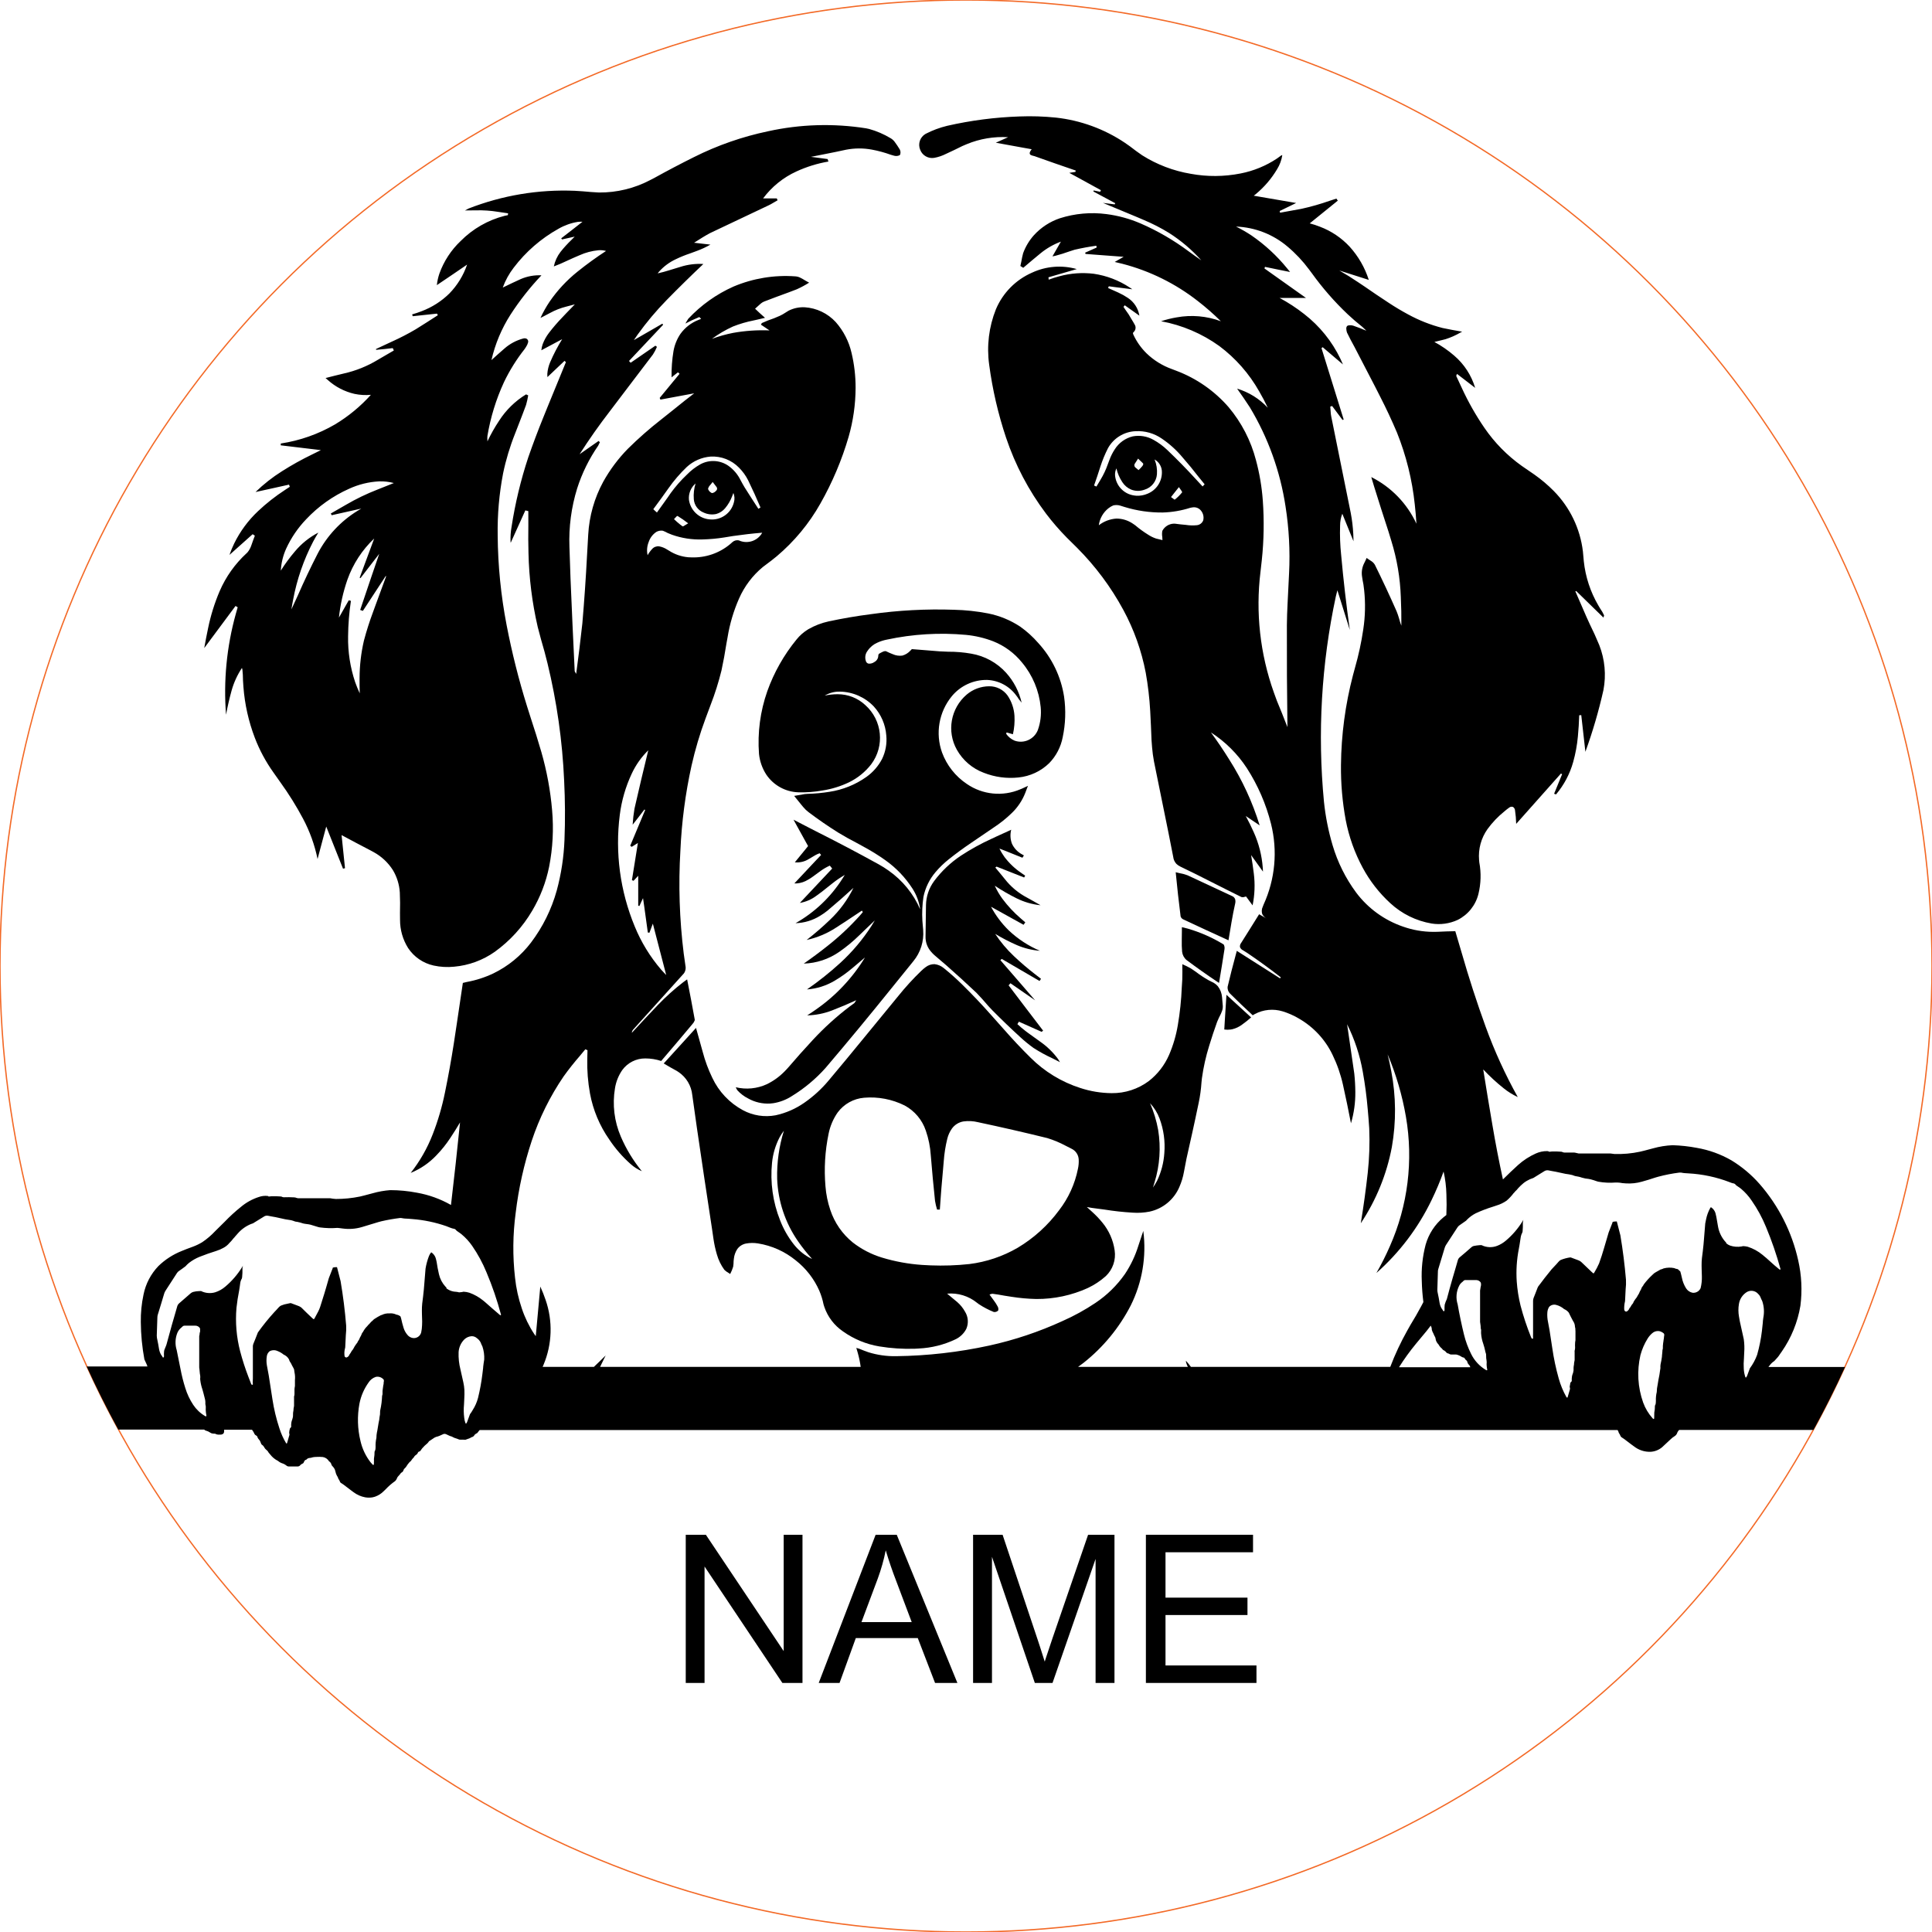 <svg viewBox="-40 -40 280 280" height="280.000mm" width="280.000mm" xmlns:xlink="http://www.w3.org/1999/xlink" xmlns="http://www.w3.org/2000/svg">
    <circle cy="0" cx="0" r="140" style="stroke:#f36926;stroke-width:0.05mm;fill:none" transform="matrix(1,0,0,-1,100,100)"></circle>
    <path d="M138.328,109.212L138.6,109.164C139.113,109.039,139.595,108.81,140.016,108.492C140.469,108.169,140.904,107.821,141.32,107.452L140.432,106.636L138.664,105.02L137.744,104.172L137.704,104.844L137.504,107.988L137.432,109.204C137.729,109.246,138.03,109.248,138.328,109.212z" style="stroke:none;fill:#000000;fill-rule:evenodd"></path>
    <path d="M92.592,155.468L93.144,155.436C94.997,155.352,96.814,154.897,98.488,154.1C99.16,153.778,99.709,153.244,100.048,152.58C100.396,151.77,100.324,150.84,99.856,150.092C99.569,149.576,99.196,149.113,98.752,148.724C98.257,148.306,97.764,147.895,97.264,147.484C98.827,147.348,100.382,147.824,101.6,148.812L101.864,149.012C102.55,149.462,103.279,149.843,104.04,150.148C104.27,150.178,104.501,150.097,104.664,149.932C104.714,149.747,104.693,149.551,104.608,149.38C104.432,149.042,104.226,148.721,103.992,148.42L103.408,147.62C103.544,147.554,103.69,147.514,103.84,147.5C104.421,147.576,105,147.67,105.576,147.78L106.6,147.94C107.789,148.128,108.989,148.235,110.192,148.26C112.772,148.277,115.325,147.731,117.672,146.66C118.615,146.215,119.488,145.635,120.264,144.94C121.273,143.98,121.75,142.589,121.544,141.212C121.336,139.742,120.727,138.359,119.784,137.212C119.332,136.654,118.837,136.132,118.304,135.652L117.512,134.932L118.248,135.06C118.856,135.143,119.463,135.223,120.072,135.3C121.431,135.52,122.801,135.669,124.176,135.748C124.99,135.806,125.808,135.754,126.608,135.596C128.546,135.176,130.157,133.839,130.928,132.012C131.232,131.321,131.452,130.596,131.584,129.852L131.952,127.932C132.231,126.652,132.516,125.377,132.808,124.1L133.224,122.188L133.472,121.012L133.72,119.844C133.927,118.863,134.063,117.868,134.128,116.868L134.192,116.26C134.413,114.663,134.767,113.087,135.248,111.548C135.601,110.39,135.983,109.24,136.392,108.1C136.554,107.704,136.735,107.317,136.936,106.94L137.056,106.644C137.176,106.378,137.229,106.087,137.216,105.796C137.188,105.379,137.154,104.963,137.112,104.548C137.071,103.964,136.859,103.405,136.504,102.94C136.246,102.646,135.923,102.416,135.56,102.268L135.168,102.068C134.517,101.704,133.894,101.292,133.304,100.836L132.56,100.332C132.167,100.115,131.764,99.917,131.352,99.74L131.352,100.308L131.36,100.82C131.369,101.586,131.34,102.353,131.272,103.116C131.199,104.934,131.009,106.746,130.704,108.54C130.457,110.04,130.027,111.504,129.424,112.9C128.778,114.379,127.775,115.674,126.504,116.668C124.949,117.832,123.054,118.451,121.112,118.428C119.571,118.414,118.041,118.163,116.576,117.684C113.852,116.812,111.376,115.304,109.352,113.284C108.02,111.969,106.736,110.605,105.504,109.196L103.632,107.092C102.292,105.577,100.899,104.109,99.456,102.692C98.606,101.853,97.714,101.058,96.784,100.308C96.403,99.987,95.935,99.787,95.44,99.732C94.984,99.725,94.539,99.871,94.176,100.148C93.938,100.32,93.713,100.51,93.504,100.716C92.325,101.853,91.219,103.064,90.192,104.34C88.496,106.396,86.844,108.411,85.16,110.476L82.648,113.532L80.112,116.572C79.079,117.814,77.881,118.909,76.552,119.828C75.302,120.7,73.89,121.315,72.4,121.636C70.786,121.937,69.118,121.677,67.672,120.9C65.727,119.851,64.17,118.205,63.232,116.204C62.651,115.006,62.187,113.755,61.848,112.468C61.524,111.314,61.193,110.128,60.872,108.972L58.528,111.556L56.192,114.124C56.818,114.502,57.452,114.865,58.096,115.212L58.352,115.38C59.469,116.137,60.192,117.35,60.328,118.692L61.008,123.516C61.716,128.36,62.434,133.158,63.176,137.996L63.288,138.764L63.4,139.54C63.512,140.305,63.677,141.062,63.896,141.804C64.122,142.603,64.488,143.356,64.976,144.028C65.151,144.203,65.35,144.351,65.568,144.468L65.824,144.636C66.001,144.298,66.145,143.945,66.256,143.58C66.299,143.31,66.321,143.037,66.32,142.764L66.36,142.404C66.414,141.91,66.584,141.436,66.856,141.02C67.162,140.601,67.617,140.315,68.128,140.22C68.696,140.117,69.278,140.111,69.848,140.204C71.853,140.525,73.738,141.37,75.312,142.652C76.803,143.818,77.983,145.335,78.744,147.068C79.014,147.701,79.218,148.361,79.352,149.036L79.464,149.396C79.958,150.85,80.913,152.103,82.184,152.964C83.746,154.075,85.541,154.816,87.432,155.132C89.137,155.412,90.865,155.524,92.592,155.468zM127.328,131.348C128.087,128.892,128.265,126.293,127.848,123.756C127.609,122.424,127.214,121.124,126.672,119.884C127.278,120.528,127.749,121.287,128.056,122.116C128.647,123.71,128.882,125.414,128.744,127.108C128.654,128.501,128.298,129.864,127.696,131.124C127.516,131.464,127.315,131.792,127.096,132.108L127.328,131.348zM77.448,142.34L77.208,142.212C76.36,141.727,75.615,141.08,75.016,140.308C74.195,139.259,73.535,138.095,73.056,136.852C72.003,134.207,71.603,131.348,71.888,128.516C72.015,127.24,72.382,126,72.968,124.86C73.153,124.515,73.367,124.185,73.608,123.876C72.904,126.132,72.574,128.489,72.632,130.852C72.755,134.088,73.802,137.223,75.648,139.884C76.271,140.786,76.955,141.644,77.696,142.452L77.448,142.34zM94.872,143.388L93.648,143.324C91.664,143.19,89.702,142.83,87.8,142.252C86.276,141.786,84.85,141.046,83.592,140.068C82.079,138.844,80.949,137.211,80.336,135.364C79.959,134.251,79.722,133.096,79.632,131.924C79.413,129.374,79.567,126.806,80.088,124.3C80.311,123.197,80.757,122.151,81.4,121.228C82.31,119.998,83.707,119.219,85.232,119.092C87.255,118.92,89.286,119.308,91.104,120.212C92.553,120.995,93.652,122.298,94.176,123.86C94.576,125.014,94.818,126.217,94.896,127.436L95.184,130.748C95.288,131.845,95.398,132.948,95.512,134.044C95.582,134.469,95.681,134.889,95.808,135.3L96.208,135.3C96.264,134.596,96.315,133.893,96.36,133.188L96.44,132.132L96.656,129.676L96.776,128.276C96.855,127.183,97.026,126.1,97.288,125.036C97.416,124.511,97.642,124.014,97.952,123.572C98.354,123.009,98.965,122.632,99.648,122.524C100.345,122.43,101.053,122.468,101.736,122.636C105.097,123.35,108.448,124.118,111.784,124.94C112.706,125.223,113.598,125.595,114.448,126.052L115.312,126.492C115.913,126.785,116.306,127.384,116.336,128.052C116.357,128.5,116.32,128.949,116.224,129.388C115.791,131.568,114.86,133.619,113.504,135.38C111.885,137.576,109.846,139.428,107.504,140.828C105.349,142.083,102.962,142.888,100.488,143.196C98.623,143.398,96.746,143.462,94.872,143.388z" style="stroke:none;fill:#000000;fill-rule:evenodd"></path>
    <path d="M137.08,99.98L137.272,98.764L137.464,97.556C137.497,97.335,137.462,97.108,137.36,96.908L137.312,96.86C135.685,95.87,133.934,95.1,132.104,94.572L131.288,94.372L131.288,94.86L131.272,96.228C131.256,96.796,131.272,97.365,131.32,97.932C131.373,98.403,131.605,98.835,131.968,99.14C133.394,100.207,134.848,101.237,136.328,102.228L136.672,102.452L137.08,99.98z" style="stroke:none;fill:#000000;fill-rule:evenodd"></path>
    <path d="M138.488,93.604L138.728,92.292L139,90.996C139.063,90.768,139.064,90.527,139,90.3C138.914,90.093,138.747,89.928,138.536,89.852C136.388,88.843,134.234,87.839,132.08,86.844C131.686,86.699,131.279,86.592,130.864,86.524L130.392,86.412C130.596,88.551,130.833,90.688,131.104,92.82C131.167,93.009,131.307,93.162,131.488,93.244C133.665,94.267,135.851,95.279,138.04,96.276L138.488,93.604z" style="stroke:none;fill:#000000;fill-rule:evenodd"></path>
    <path d="M113.336,113.476C112.612,112.495,111.731,111.641,110.728,110.948C110.166,110.539,109.606,110.136,109.04,109.732L108.632,109.428C108.222,109.113,107.827,108.779,107.448,108.428L107.56,108.244L107.664,108.068L110.96,109.54L111.072,109.452L111.176,109.372L108.672,106.092L106.176,102.804L106.44,102.5L107.296,103.092L110.016,104.972L106.208,100.572L104.984,99.156L105.176,98.972L110.656,102.172C110.734,102.072,110.806,101.968,110.872,101.86L109.976,101.164C108.917,100.347,107.899,99.476,106.928,98.556C105.909,97.594,105.005,96.517,104.232,95.348C105.254,95.964,106.315,96.511,107.408,96.988C108.459,97.434,109.574,97.706,110.712,97.796C109.041,97.086,107.511,96.083,106.192,94.836C105.167,93.832,104.301,92.677,103.624,91.412C105.19,92.291,106.769,93.165,108.344,94.028L108.472,93.844L108.592,93.676L107.928,93.1C106.94,92.252,106.049,91.297,105.272,90.252C104.841,89.662,104.471,89.029,104.168,88.364C105.182,89.038,106.237,89.648,107.328,90.188C108.418,90.73,109.597,91.072,110.808,91.196L109.856,90.652L108.896,90.116C107.618,89.454,106.499,88.524,105.616,87.388L104.936,86.556L104.248,85.732L104.432,85.596L108.424,87.172L108.576,86.908L108.024,86.524C107.089,85.892,106.265,85.111,105.584,84.212C105.302,83.824,105.055,83.412,104.848,82.98L105.728,83.324L107.376,83.988L108.176,84.308C108.252,84.198,108.324,84.086,108.392,83.972L108.12,83.82C107.475,83.477,106.96,82.932,106.656,82.268C106.416,81.622,106.38,80.919,106.552,80.252L106.16,80.436C105.576,80.703,104.969,80.979,104.384,81.244L103.72,81.556C102.168,82.261,100.673,83.085,99.248,84.02C97.764,85.011,96.46,86.247,95.392,87.676C94.638,88.691,94.222,89.916,94.2,91.18C94.168,92.713,94.147,94.246,94.136,95.78C94.127,96.474,94.346,97.151,94.76,97.708C95.02,98.05,95.321,98.359,95.656,98.628L97.144,99.9C98.621,101.199,100.075,102.524,101.504,103.876C102.106,104.502,102.688,105.148,103.248,105.812L103.84,106.444C105.152,107.767,106.497,109.058,107.872,110.316C108.478,110.873,109.117,111.394,109.784,111.876C110.657,112.439,111.568,112.938,112.512,113.372L113.624,113.94L113.336,113.476z" style="stroke:none;fill:#000000;fill-rule:evenodd"></path>
    <path d="M71.624,119.932L72.08,119.884C73.051,119.728,73.978,119.368,74.8,118.828C76.598,117.722,78.225,116.362,79.632,114.788C82.881,110.97,86.074,107.11,89.216,103.204L92.368,99.308C93.415,98.039,93.926,96.412,93.792,94.772C93.775,94.494,93.751,94.217,93.72,93.94L93.68,93.444C93.611,92.29,93.662,91.132,93.832,89.988C94.101,88.669,94.698,87.439,95.568,86.412C96.147,85.726,96.793,85.099,97.496,84.54C98.532,83.715,99.599,82.93,100.696,82.188L104,79.94C104.946,79.323,105.83,78.615,106.64,77.828C107.494,77.007,108.16,76.011,108.592,74.908L108.872,74.164L108.984,73.892C108.685,74.022,108.389,74.158,108.096,74.3L107.88,74.388C105.335,75.477,102.41,75.187,100.128,73.62C98.476,72.519,97.216,70.922,96.528,69.06C95.535,66.28,96.072,63.183,97.944,60.9C99.2,59.381,101.077,58.514,103.048,58.54C104.747,58.606,106.322,59.454,107.312,60.836C107.431,60.981,107.539,61.137,107.632,61.3C107.777,61.478,107.921,61.657,108.064,61.836C107.696,60.229,106.925,58.743,105.824,57.516C104.496,56.042,102.708,55.061,100.752,54.732C99.651,54.539,98.534,54.445,97.416,54.452L96.16,54.396C95.06,54.317,93.962,54.229,92.864,54.132L92.152,54.076L91.944,54.292C91.631,54.634,91.23,54.884,90.784,55.012C90.31,55.078,89.828,55.009,89.392,54.812C89.063,54.687,88.739,54.545,88.424,54.388L88.328,54.364C88.191,54.363,88.057,54.396,87.936,54.46C87.746,54.548,87.562,54.647,87.384,54.756C87.314,54.835,87.281,54.939,87.288,55.044L87.264,55.244C87.194,55.554,86.988,55.814,86.704,55.956C86.464,56.126,86.172,56.205,85.88,56.18C85.677,56.137,85.52,55.976,85.48,55.772C85.315,55.271,85.415,54.72,85.744,54.308C86.092,53.792,86.581,53.387,87.152,53.14C87.589,52.94,88.048,52.792,88.52,52.7C92.293,51.891,96.166,51.659,100.008,52.012C101.362,52.143,102.691,52.458,103.96,52.948C105.587,53.598,107.02,54.656,108.12,56.02C109.65,57.851,110.592,60.101,110.824,62.476C110.933,63.599,110.794,64.732,110.416,65.796C109.891,67.138,108.398,67.821,107.04,67.34C106.55,67.133,106.129,66.792,105.824,66.356C105.834,66.284,105.855,66.213,105.888,66.148L106.072,66.204L106.8,66.412C107.001,65.534,107.077,64.631,107.024,63.732C106.958,62.688,106.616,61.68,106.032,60.812C105.415,59.948,104.413,59.443,103.352,59.46C102.162,59.467,101.012,59.891,100.104,60.66C97.774,62.645,97.178,66.001,98.68,68.668C99.546,70.202,100.926,71.381,102.576,71.996C104.174,72.627,105.9,72.86,107.608,72.676C109.282,72.507,110.85,71.777,112.056,70.604C113.064,69.567,113.746,68.257,114.016,66.836C114.424,64.908,114.492,62.923,114.216,60.972C113.765,58.064,112.462,55.356,110.472,53.188C109.695,52.294,108.814,51.496,107.848,50.812C106.435,49.878,104.853,49.229,103.192,48.9C101.567,48.586,99.919,48.41,98.264,48.372C94.234,48.233,90.2,48.448,86.208,49.012C84.152,49.276,82.107,49.625,80.08,50.06C79.052,50.285,78.065,50.665,77.152,51.188C76.49,51.584,75.904,52.096,75.424,52.7C73.599,54.934,72.17,57.463,71.2,60.18C70.178,63.091,69.769,66.183,70,69.26C70.11,70.329,70.472,71.357,71.056,72.26C72.105,73.814,73.838,74.77,75.712,74.828C76.881,74.861,78.05,74.772,79.2,74.564C80.537,74.36,81.837,73.958,83.056,73.372C84.307,72.761,85.402,71.872,86.256,70.772C88.249,68.122,87.877,64.385,85.4,62.18C84.313,61.165,82.879,60.604,81.392,60.612C80.763,60.613,80.135,60.68,79.52,60.812C80.194,60.413,80.969,60.213,81.752,60.236C83.599,60.273,85.355,61.045,86.632,62.38C87.693,63.536,88.332,65.015,88.448,66.58C88.563,67.75,88.352,68.93,87.84,69.988C87.299,71.024,86.52,71.918,85.568,72.596C83.975,73.726,82.139,74.465,80.208,74.756C79.157,74.924,78.096,75.023,77.032,75.052L76.616,75.084C76.108,75.165,75.602,75.253,75.096,75.348C75.464,75.792,75.826,76.24,76.184,76.692L76.432,76.988C76.657,77.261,76.915,77.506,77.2,77.716C78.58,78.759,80.006,79.742,81.472,80.66C82.32,81.178,83.188,81.663,84.072,82.116L85.168,82.716C86.264,83.305,87.322,83.962,88.336,84.684C89.889,85.791,91.216,87.184,92.248,88.788C92.83,89.696,93.209,90.72,93.36,91.788C92.385,89.532,90.804,87.591,88.792,86.18C88.33,85.848,87.849,85.544,87.352,85.268C84.33,83.601,81.277,81.993,78.192,80.444L76.608,79.628L75,78.796C75.698,80.075,76.401,81.348,77.112,82.62L76.68,83.156L75.192,84.972C75.894,85.044,76.601,84.881,77.2,84.508C77.468,84.351,77.733,84.195,78,84.036L78.192,83.924C78.382,83.816,78.584,83.727,78.792,83.66L79,83.908L78,84.964L75.128,88.028L75.488,88.028C76.074,87.983,76.641,87.793,77.136,87.476C77.35,87.36,77.556,87.229,77.752,87.084L78.968,86.196C79.373,85.904,79.808,85.655,80.264,85.452L80.608,85.876L75.92,90.86C76.792,90.71,77.614,90.353,78.32,89.82C78.586,89.635,78.848,89.443,79.104,89.244L80.704,87.972C81.25,87.539,81.827,87.149,82.432,86.804L82.088,87.348C80.387,90.022,78.054,92.236,75.296,93.796C76.563,93.76,77.797,93.387,78.872,92.716C79.234,92.497,79.582,92.253,79.912,91.988C81.196,90.914,82.455,89.809,83.688,88.676C82.841,90.408,81.689,91.975,80.288,93.3C79.213,94.335,78.083,95.313,76.904,96.228C78.419,95.896,79.861,95.292,81.16,94.444L81.824,94.012L82.496,93.58C83.307,93.053,84.112,92.517,84.912,91.972C84.95,92.048,84.996,92.12,85.048,92.188L84.584,92.732C83.156,94.317,81.596,95.779,79.92,97.1C78.803,97.986,77.658,98.837,76.488,99.652C78.332,99.596,80.12,99.004,81.632,97.948C82.675,97.225,83.655,96.414,84.56,95.524L85.672,94.452L86.784,93.396L86.32,94.164C85.048,96.143,83.526,97.95,81.792,99.54C80.268,100.933,78.651,102.222,76.952,103.396C78.396,103.291,79.794,102.844,81.032,102.092C81.898,101.577,82.719,100.991,83.488,100.34C84.116,99.817,84.738,99.293,85.36,98.764C83.539,101.75,81.114,104.322,78.24,106.316C77.83,106.609,77.412,106.89,76.984,107.156C78.213,107.128,79.429,106.887,80.576,106.444C81.767,105.984,82.943,105.487,84.104,104.956L84.032,105.052L83.976,105.14L83.84,105.348L83.792,105.396L83.144,105.868C81.22,107.331,79.426,108.958,77.784,110.732C76.554,112.057,75.351,113.406,74.176,114.78L73.776,115.204C73.014,116.004,72.114,116.659,71.12,117.14C69.714,117.782,68.134,117.934,66.632,117.572C66.696,117.725,66.773,117.873,66.864,118.012C67.308,118.498,67.836,118.899,68.424,119.196C69.398,119.744,70.509,119.999,71.624,119.932z" style="stroke:none;fill:#000000;fill-rule:evenodd"></path>
    <path d="M14,177.004L14.336,176.916C14.819,176.75,15.258,176.473,15.616,176.108L15.92,175.812C16.318,175.385,16.761,175.002,17.24,174.668L17.344,174.564C17.441,174.449,17.514,174.316,17.56,174.172L17.632,174.044C17.738,173.919,17.848,173.796,17.96,173.676C18.044,173.529,18.169,173.409,18.32,173.332L18.376,173.268C18.432,173.194,18.473,173.11,18.496,173.02L18.544,172.932C18.607,172.847,18.68,172.769,18.76,172.7L18.832,172.62L18.888,172.532C19.019,172.312,19.172,172.106,19.344,171.916C19.411,171.852,19.48,171.791,19.552,171.732C19.673,171.536,19.818,171.356,19.984,171.196C20.05,171.054,20.159,170.937,20.296,170.86L20.456,170.716C20.513,170.643,20.559,170.562,20.592,170.476L20.64,170.428C20.675,170.39,20.724,170.365,20.776,170.364L20.84,170.332C20.909,170.3,20.962,170.242,20.992,170.172L21.176,169.916C21.407,169.644,21.664,169.394,21.944,169.172L22.072,169.028L22.152,168.908C22.185,168.865,22.23,168.832,22.28,168.812L22.976,168.348C23.123,168.267,23.282,168.21,23.448,168.18L23.688,168.092C23.847,168.032,24.002,167.962,24.152,167.884L24.28,167.828C24.413,167.788,24.556,167.805,24.68,167.868L25.04,168.036C25.172,168.104,25.312,168.155,25.456,168.188C25.706,168.335,25.975,168.445,26.256,168.516L26.56,168.636C26.709,168.654,26.859,168.656,27.008,168.644C27.157,168.655,27.307,168.661,27.456,168.66C27.541,168.637,27.624,168.608,27.704,168.572C27.936,168.51,28.158,168.413,28.36,168.284C28.543,168.249,28.699,168.126,28.776,167.956L28.864,167.868C28.951,167.802,29.045,167.746,29.144,167.7L29.192,167.66C29.261,167.574,29.328,167.486,29.392,167.396L29.52,167.252L194.432,167.252C194.518,167.374,194.577,167.514,194.608,167.66C194.716,167.804,194.802,167.963,194.864,168.132L194.912,168.204C194.942,168.251,194.986,168.286,195.032,168.316L195.392,168.556C195.739,168.813,196.083,169.075,196.424,169.34L196.8,169.612C197.49,170.159,198.353,170.44,199.232,170.404C199.841,170.367,200.422,170.134,200.888,169.74C201.293,169.372,201.693,168.999,202.088,168.62L202.384,168.356L202.712,168.132C202.836,168.055,202.938,167.948,203.008,167.82L203.12,167.556C203.178,167.434,203.259,167.325,203.36,167.236L222.824,167.236C224.465,164.255,225.992,161.213,227.4,158.116L216.288,158.116L216.304,158.1L216.48,157.876C216.661,157.629,216.887,157.418,217.144,157.252C217.305,157.059,217.473,156.873,217.648,156.692L217.792,156.508L218.008,156.188L218.224,155.884C219.606,153.898,220.53,151.63,220.928,149.244C221.21,147.045,221.101,144.813,220.608,142.652C219.697,138.557,217.774,134.756,215.016,131.596C213.835,130.251,212.457,129.094,210.928,128.164C209.375,127.271,207.677,126.659,205.912,126.356C204.756,126.136,203.584,126.008,202.408,125.972C201.447,126.014,200.494,126.167,199.568,126.428C199.153,126.531,198.74,126.64,198.328,126.756L197.704,126.908C196.475,127.175,195.217,127.287,193.96,127.244C193.775,127.225,193.591,127.201,193.408,127.172L188.792,127.172C188.601,127.139,188.411,127.096,188.224,127.044L188.056,127.036L186.704,127.036C186.586,127.026,186.471,126.991,186.368,126.932L186.28,126.916C185.82,126.877,185.358,126.866,184.896,126.884C184.775,126.892,184.655,126.905,184.536,126.924C184.446,126.856,184.336,126.824,184.224,126.828C183.659,126.822,183.099,126.939,182.584,127.172C181.647,127.59,180.78,128.151,180.016,128.836C179.267,129.518,178.533,130.217,177.816,130.932C177.24,128.294,176.728,125.643,176.28,122.98C175.824,120.319,175.384,117.655,174.96,114.988C175.884,115.974,176.879,116.891,177.936,117.732C178.561,118.232,179.243,118.657,179.968,118.996C178.142,115.721,176.582,112.305,175.304,108.78C174.024,105.25,172.866,101.678,171.832,98.068L170.912,94.956C170.053,94.969,169.194,94.999,168.336,95.044L167.696,95.052C166.21,95.045,164.736,94.788,163.336,94.292C160.629,93.364,158.262,91.645,156.544,89.356C155.013,87.285,153.857,84.962,153.128,82.492C152.52,80.442,152.102,78.339,151.88,76.212C150.926,66.257,151.506,56.215,153.6,46.436L153.824,45.548L155.624,51.292C155.115,47.677,154.696,44.048,154.368,40.412C154.22,39.007,154.169,37.592,154.216,36.18C154.216,35.589,154.324,35.004,154.536,34.452L156.16,38.444L156.128,37.396C156.075,36.37,155.952,35.349,155.76,34.34C154.828,29.675,153.881,24.993,152.928,20.332L152.872,19.98C152.837,19.629,152.811,19.277,152.792,18.924L153.064,18.844C153.57,19.512,154.072,20.185,154.568,20.86L154.664,20.828L154.736,20.796L151.52,10.452L151.608,10.388L151.688,10.316L152.392,10.916L154.632,12.82L154.264,12.004C153.042,9.464,151.245,7.242,149.016,5.516C147.897,4.635,146.703,3.853,145.448,3.18L149.272,3.18L144.72,-0.052L143.256,-1.092L143.328,-1.324L145.104,-0.956L146.968,-0.58L146.552,-1.092C145.066,-2.923,143.326,-4.531,141.384,-5.868C140.662,-6.346,139.912,-6.779,139.136,-7.164C141.876,-7.061,144.501,-6.041,146.592,-4.268C147.765,-3.283,148.817,-2.163,149.728,-0.932L150.128,-0.396C151.666,1.741,153.401,3.729,155.312,5.54C155.997,6.184,156.71,6.797,157.448,7.38L157.592,7.516L158.024,7.932C157.404,7.665,156.774,7.423,156.136,7.204C155.889,7.129,155.628,7.119,155.376,7.172C155.317,7.194,155.26,7.222,155.216,7.268C155.131,7.392,155.098,7.544,155.12,7.692C155.127,7.864,155.159,8.034,155.216,8.196C155.559,8.902,155.921,9.599,156.304,10.284C157.294,12.209,158.285,14.118,159.288,16.036L160.024,17.484C160.898,19.187,161.709,20.921,162.456,22.684C163.795,26.023,164.665,29.531,165.04,33.108C165.145,34.036,165.225,34.967,165.28,35.9C163.926,32.972,161.619,30.589,158.736,29.14L159.136,30.476C159.819,32.68,160.52,34.876,161.24,37.068L161.64,38.38C162.458,41.019,162.921,43.755,163.016,46.516C163.083,47.904,163.11,49.294,163.096,50.684L162.912,50.156L162.76,49.62C162.658,49.267,162.537,48.92,162.4,48.58C161.402,46.314,160.354,44.071,159.256,41.852C159.129,41.634,158.95,41.45,158.736,41.316L158.392,41.092L158.064,40.86L157.896,41.236L157.712,41.612C157.41,42.198,157.298,42.864,157.392,43.516C157.448,43.918,157.517,44.319,157.6,44.716L157.704,45.54C157.905,47.428,157.862,49.335,157.576,51.212C157.298,53.101,156.894,54.969,156.368,56.804L156.08,57.868C154.969,62.119,154.385,66.491,154.344,70.884C154.316,73.553,154.546,76.219,155.032,78.844C155.496,81.269,156.33,83.608,157.504,85.78C158.538,87.694,159.884,89.422,161.488,90.892C163.156,92.437,165.238,93.463,167.48,93.844C168.76,94.047,170.071,93.866,171.248,93.324C172.756,92.574,173.859,91.199,174.264,89.564C174.632,88.065,174.676,86.505,174.392,84.988L174.36,84.644C174.223,83.054,174.654,81.466,175.576,80.164C176.275,79.204,177.098,78.34,178.024,77.596C178.251,77.396,178.488,77.209,178.736,77.036C178.887,76.915,179.09,76.883,179.272,76.948C179.442,77.055,179.551,77.236,179.568,77.436C179.666,78.088,179.722,78.745,179.736,79.404L186.224,72.108L186.392,72.204L185.232,75.036L185.512,75.132C186.671,73.762,187.519,72.157,188,70.428C188.339,69.217,188.566,67.977,188.68,66.724C188.776,65.705,188.84,64.683,188.872,63.66L189.168,63.644L189.768,68.956C190.828,66.03,191.702,63.04,192.384,60.004C192.797,57.825,192.589,55.574,191.784,53.508C191.357,52.468,190.893,51.443,190.392,50.436L189.928,49.42C189.379,48.184,188.841,46.945,188.312,45.7L188.384,45.676L188.44,45.66L192.384,49.508L192.472,49.204L192.48,49.188C192.323,48.84,192.132,48.508,191.912,48.196L191.64,47.74C190.492,45.78,189.775,43.598,189.536,41.34L189.408,39.932C189.014,36.615,187.524,33.524,185.176,31.148C184.314,30.278,183.377,29.486,182.376,28.78L180.56,27.532C178.441,26.025,176.605,24.157,175.136,22.012C173.884,20.186,172.789,18.256,171.864,16.244C171.588,15.668,171.319,15.09,171.056,14.508L171.056,14.468L171.072,14.404L171.16,14.188L172.472,15.196L173.792,16.212C173.248,14.391,172.19,12.766,170.744,11.532C169.864,10.771,168.904,10.108,167.88,9.556C168.252,9.463,168.626,9.372,169,9.284L169.504,9.156C170.245,8.919,170.959,8.603,171.632,8.212L171.904,8.068C170.951,7.91,170.001,7.731,169.056,7.532C167.313,7.085,165.634,6.421,164.056,5.556C163.112,5.048,162.191,4.498,161.296,3.908C160.098,3.125,158.911,2.325,157.736,1.508L156.84,0.908C155.951,0.305,155.038,-0.264,154.104,-0.796C155.531,-0.35,156.954,0.102,158.376,0.564C157.803,-1.224,156.854,-2.87,155.592,-4.26C154.404,-5.537,152.936,-6.523,151.304,-7.14C150.818,-7.333,150.321,-7.496,149.816,-7.628L151.832,-9.26L153.888,-10.924L153.784,-11.06L153.688,-11.22L152.68,-10.892C151.345,-10.423,149.982,-10.035,148.6,-9.732C147.573,-9.536,146.542,-9.349,145.512,-9.172L145.464,-9.42C146.258,-9.812,147.05,-10.197,147.848,-10.58C145.791,-10.94,143.763,-11.289,141.704,-11.636L142.008,-11.876C143.229,-12.89,144.268,-14.104,145.08,-15.468C145.47,-16.092,145.729,-16.789,145.84,-17.516L145.736,-17.492L145.656,-17.452L145.072,-17.028C143.473,-15.964,141.678,-15.227,139.792,-14.86C137.409,-14.387,134.957,-14.371,132.568,-14.812C130.069,-15.23,127.679,-16.141,125.536,-17.492C124.936,-17.902,124.349,-18.332,123.776,-18.78L123.024,-19.308C120.036,-21.311,116.608,-22.563,113.032,-22.956C111.289,-23.134,109.535,-23.191,107.784,-23.124C104.242,-23.007,100.719,-22.552,97.264,-21.764C96.184,-21.502,95.14,-21.113,94.152,-20.604C93.34,-20.146,93,-19.152,93.36,-18.292C93.673,-17.466,94.529,-16.975,95.4,-17.124C95.993,-17.233,96.566,-17.427,97.104,-17.7C97.895,-18.061,98.679,-18.437,99.456,-18.828L100.112,-19.108C102.008,-19.892,104.056,-20.236,106.104,-20.116C105.507,-19.854,104.913,-19.588,104.32,-19.316C105.701,-19.065,106.884,-18.849,108.264,-18.596L109.52,-18.372C109.387,-18.221,109.288,-18.045,109.232,-17.852L109.232,-17.764C109.243,-17.691,109.276,-17.624,109.328,-17.572C109.472,-17.49,109.629,-17.433,109.792,-17.404L109.944,-17.364L112.912,-16.316L115.904,-15.284L115.856,-15.084C115.643,-15.049,115.43,-15.017,115.216,-14.988L114.968,-14.948L116.144,-14.308L119.552,-12.436L119.448,-12.204L118.504,-12.396L118.456,-12.252L121.632,-10.548L121.552,-10.38L119.848,-10.596C121.52,-9.898,123.167,-9.211,124.84,-8.516L125.792,-8.108C127.052,-7.579,128.269,-6.953,129.432,-6.236C131.164,-5.133,132.736,-3.798,134.104,-2.268L133.168,-2.924L132.248,-3.588C130.098,-5.191,127.771,-6.541,125.312,-7.612C123.73,-8.294,122.061,-8.752,120.352,-8.972C118.09,-9.268,115.79,-9.063,113.616,-8.372C112.168,-7.886,110.868,-7.038,109.84,-5.908C109.161,-5.148,108.631,-4.265,108.28,-3.308C108.173,-2.902,108.085,-2.49,108.016,-2.076L107.88,-1.452L108.296,-1.188L109.544,-2.244L110.816,-3.3C111.696,-4.017,112.688,-4.584,113.752,-4.98L112.528,-2.844L112.96,-2.932C113.636,-3.109,114.303,-3.317,114.96,-3.556L115.728,-3.804C116.772,-4.048,117.826,-4.243,118.888,-4.388L118.936,-4.124L117.264,-3.38L117.328,-3.196C119.174,-3.051,121.001,-2.913,122.848,-2.78C122.419,-2.533,121.982,-2.282,121.552,-2.036L122.688,-1.764C126.65,-0.733,130.358,1.099,133.584,3.62C134.76,4.529,135.879,5.51,136.936,6.556C134.889,5.796,132.675,5.603,130.528,5.996C129.763,6.124,129.008,6.312,128.272,6.556C131.32,7.116,134.205,8.346,136.72,10.156C139.081,11.923,141.048,14.163,142.496,16.732C142.945,17.499,143.359,18.287,143.736,19.092C142.526,17.79,140.991,16.834,139.288,16.324C139.924,17.212,140.54,18.113,141.136,19.028C143.787,23.437,145.545,28.325,146.312,33.412C146.811,36.599,146.983,39.83,146.824,43.052C146.753,44.563,146.679,46.061,146.6,47.572L146.536,49.084L146.504,50.596C146.489,55.526,146.516,60.45,146.584,65.38L146.472,65.092C146.016,63.91,145.544,62.733,145.056,61.564L144.616,60.356C142.618,54.757,141.955,48.769,142.68,42.868L142.872,41.156C143.174,38.297,143.223,35.416,143.016,32.548C142.873,30.569,142.541,28.608,142.024,26.692C141.291,23.866,139.935,21.239,138.056,19.004C136.016,16.657,133.427,14.851,130.52,13.748L129.824,13.484C128.452,12.99,127.2,12.21,126.152,11.196C125.368,10.423,124.728,9.515,124.264,8.516C124.207,8.425,124.187,8.315,124.216,8.212L124.352,8.068C124.58,7.819,124.639,7.458,124.504,7.148C124.337,6.835,124.158,6.528,123.968,6.228C123.72,5.769,123.436,5.331,123.12,4.916L122.824,4.476L123.008,4.244C123.715,4.742,124.424,5.245,125.128,5.748C124.957,4.683,124.34,3.739,123.432,3.156C122.997,2.867,122.54,2.612,122.064,2.396L120.592,1.74C120.624,1.656,120.658,1.573,120.696,1.492L121.488,1.596L124.104,1.924L123.736,1.676C122.164,0.631,120.38,-0.052,118.512,-0.324C116.848,-0.527,115.161,-0.404,113.544,0.036C113.016,0.174,112.495,0.339,111.984,0.532L111.952,0.188L116.056,-1.004C113.901,-1.613,111.599,-1.429,109.568,-0.484C107.21,0.549,105.337,2.448,104.336,4.82C103.317,7.372,102.98,10.146,103.36,12.868C103.837,16.461,104.657,19.999,105.808,23.436C107.133,27.383,109.083,31.091,111.584,34.42C112.516,35.649,113.526,36.817,114.608,37.916L116.088,39.38C118.747,42.044,121.008,45.078,122.8,48.388C124.344,51.238,125.439,54.309,126.048,57.492C126.375,59.323,126.591,61.171,126.696,63.028C126.773,64.438,126.837,65.849,126.888,67.26L126.968,68.308C127.024,69.003,127.118,69.695,127.248,70.38C127.936,73.802,128.65,77.314,129.352,80.732L130.032,84.188C130.072,84.564,130.232,84.917,130.488,85.196C130.66,85.36,130.857,85.495,131.072,85.596L133.288,86.676C134.764,87.418,136.222,88.154,137.696,88.9L139.912,90.004C140.082,90.051,140.263,90.037,140.424,89.964L140.592,89.932C140.909,90.357,141.224,90.783,141.536,91.212C141.846,89.693,141.906,88.134,141.712,86.596C141.603,85.702,141.472,84.811,141.32,83.924L141.72,84.484L143.04,86.324L143.008,85.748C142.876,83.973,142.434,82.235,141.704,80.612C141.348,79.813,140.961,79.029,140.544,78.26C141.215,78.708,141.894,79.165,142.56,79.62C141.524,76.262,140.044,73.058,138.16,70.092C137.322,68.744,136.434,67.428,135.496,66.148C137.576,67.489,139.35,69.252,140.704,71.324C142.304,73.809,143.488,76.538,144.208,79.404C145.185,83.306,144.807,87.425,143.136,91.084L143.008,91.412C142.846,91.747,142.821,92.131,142.936,92.484C143.092,92.775,143.332,93.011,143.624,93.164L143.072,92.836L142.48,92.5L141.168,94.604L139.864,96.676C139.729,96.845,139.674,97.063,139.712,97.276C139.798,97.479,139.958,97.643,140.16,97.732L140.784,98.124C142.437,99.242,144.051,100.416,145.624,101.644L145.512,101.788L142.456,99.844L139.248,97.804L139.064,98.492C138.652,99.997,138.268,101.509,137.912,103.028C137.884,103.383,138.009,103.732,138.256,103.988C139.334,105.06,140.433,106.111,141.552,107.14L141.872,106.956C143.107,106.302,144.551,106.164,145.888,106.572C146.69,106.818,147.46,107.156,148.184,107.58C150.331,108.797,152.054,110.642,153.12,112.868C153.791,114.25,154.298,115.705,154.632,117.204C155.047,119.062,155.434,120.926,155.792,122.796C156.227,121.327,156.44,119.8,156.424,118.268C156.418,117.37,156.368,116.473,156.272,115.58L155.232,108.444C156.326,110.627,157.094,112.958,157.512,115.364C157.833,117.16,158.07,118.97,158.224,120.788C158.309,121.701,158.381,122.616,158.44,123.532C158.528,125.681,158.456,127.834,158.224,129.972C157.951,132.417,157.615,134.856,157.216,137.284C159.445,133.939,160.977,130.178,161.72,126.228C162.358,122.592,162.328,118.87,161.632,115.244C161.48,114.426,161.304,113.612,161.104,112.804C162.335,115.71,163.226,118.749,163.76,121.86C164.851,128.203,164.041,134.728,161.432,140.612C160.852,141.94,160.201,143.235,159.48,144.492C162.824,141.534,165.544,137.939,167.48,133.916C168.131,132.572,168.711,131.194,169.216,129.788C169.46,130.876,169.597,131.985,169.624,133.1C169.665,134.097,169.662,135.095,169.616,136.092L169.2,136.42C167.958,137.448,167.057,138.829,166.616,140.38C166.161,142.109,165.972,143.898,166.056,145.684C166.081,146.695,166.159,147.705,166.288,148.708L165.968,149.316C165.487,150.217,164.977,151.103,164.44,151.972L163.96,152.82C163.006,154.516,162.179,156.281,161.488,158.1L132.6,158.1L132.248,157.644L131.872,157.204L131.896,157.444C131.96,157.67,132.046,157.89,132.152,158.1L116.24,158.1L117.032,157.516C119.879,155.265,122.211,152.431,123.872,149.204C125.54,145.863,126.175,142.1,125.696,138.396L125.336,139.468L124.984,140.532C124.535,141.99,123.877,143.375,123.032,144.644C121.88,146.292,120.432,147.711,118.76,148.828C117.25,149.84,115.655,150.718,113.992,151.452C110.586,153.016,107.021,154.209,103.36,155.012C98.924,155.977,94.403,156.492,89.864,156.548C88.509,156.573,87.159,156.381,85.864,155.98C85.406,155.82,84.952,155.647,84.504,155.46L84.104,155.348L84.312,156.06C84.502,156.729,84.644,157.411,84.736,158.1L46.968,158.1L47.776,156.444L46.928,157.276L46.072,158.1L38.64,158.1L38.776,157.788C40.029,154.798,40.135,151.451,39.072,148.388C38.851,147.732,38.594,147.089,38.304,146.46C38.095,148.855,37.876,151.249,37.648,153.644L37.416,153.324C36.659,152.176,36.057,150.933,35.624,149.628C35.13,148.179,34.8,146.679,34.64,145.156C34.286,142.039,34.318,138.89,34.736,135.78C35.16,132.228,35.94,128.728,37.064,125.332C38.165,122.021,39.722,118.879,41.688,115.996C42.423,114.973,43.205,113.986,44.032,113.036L44.832,112.068L45.144,112.204L45.112,113.476C45.074,115.149,45.205,116.822,45.504,118.468C45.948,120.876,46.906,123.159,48.312,125.164C49.185,126.473,50.223,127.664,51.4,128.708C51.88,129.14,52.429,129.489,53.024,129.74C51.782,128.227,50.758,126.546,49.984,124.748C49.026,122.536,48.729,120.093,49.128,117.716C49.278,116.764,49.642,115.859,50.192,115.068C50.97,114.007,52.212,113.384,53.528,113.396C54.308,113.397,55.083,113.521,55.824,113.764L58.088,111.108L60.328,108.444C60.474,108.295,60.588,108.118,60.664,107.924C60.69,107.875,60.695,107.819,60.688,107.764C60.337,105.82,59.969,103.878,59.584,101.94L59,102.364C57.701,103.368,56.479,104.467,55.344,105.652C54.074,106.986,52.816,108.329,51.568,109.684C51.585,109.476,51.679,109.282,51.832,109.14C54.24,106.456,56.679,103.754,59.104,101.084L59.208,100.924C59.37,100.623,59.415,100.273,59.336,99.94L59.088,98.18C58.472,93.234,58.311,88.243,58.608,83.268C58.791,79.125,59.331,75.006,60.224,70.956C60.746,68.641,61.422,66.364,62.248,64.14L62.992,62.148C63.62,60.527,64.144,58.868,64.56,57.18C64.836,55.899,65.073,54.611,65.272,53.316L65.448,52.348C65.761,50.422,66.318,48.543,67.104,46.756C67.88,44.982,69.061,43.415,70.552,42.18C70.977,41.855,71.403,41.533,71.832,41.212L72.56,40.628C75.112,38.477,77.258,35.887,78.896,32.98C80.632,29.92,82.007,26.669,82.992,23.292C83.65,20.995,83.989,18.618,84,16.228C84.006,14.509,83.807,12.796,83.408,11.124C83.027,9.474,82.24,7.946,81.12,6.676C79.955,5.411,78.348,4.643,76.632,4.532C75.821,4.492,75.013,4.663,74.288,5.028C74.006,5.198,73.726,5.372,73.448,5.548L73.016,5.772C72.455,6.026,71.881,6.251,71.296,6.444L70.448,6.804L70.4,6.836C70.355,6.905,70.315,6.977,70.28,7.052L70.912,7.476L71.52,7.884C69.755,7.812,67.987,7.933,66.248,8.244C65.202,8.449,64.175,8.738,63.176,9.108C64.125,8.41,65.144,7.812,66.216,7.324C67.185,6.941,68.186,6.646,69.208,6.444L69.752,6.324C70.126,6.239,70.5,6.151,70.872,6.06C70.38,5.633,69.9,5.193,69.432,4.74C69.655,4.548,69.874,4.351,70.088,4.148L70.24,4.012C70.385,3.885,70.55,3.782,70.728,3.708C71.915,3.249,73.107,2.804,74.304,2.372L75.48,1.924C76.096,1.646,76.692,1.325,77.264,0.964C76.927,0.787,76.596,0.597,76.272,0.396L76.024,0.268C75.789,0.142,75.53,0.068,75.264,0.052C72.208,-0.17,69.143,0.334,66.32,1.524C63.84,2.626,61.607,4.215,59.752,6.196C59.604,6.422,59.465,6.654,59.336,6.892L59.968,6.572L60.216,6.444C60.593,6.274,60.971,6.109,61.352,5.948L61.616,6.212L61.232,6.364C60.179,6.772,59.267,7.478,58.608,8.396C58.106,9.144,57.765,9.989,57.608,10.876C57.399,12.134,57.305,13.409,57.328,14.684C57.633,14.436,57.942,14.193,58.256,13.956L58.488,14.172L55.608,17.668L55.712,17.916L56.864,17.7L60.608,17.004L59.536,17.836L59.256,18.052L57.544,19.428L55.824,20.796C54.128,22.118,52.512,23.539,50.984,25.052C49.594,26.471,48.4,28.069,47.432,29.804C46.143,32.17,45.397,34.794,45.248,37.484L45.08,40.444C44.908,43.745,44.681,47.046,44.4,50.34C44.131,52.785,43.832,55.23,43.504,57.668L43.44,57.556L43.296,57.292L43.288,57.252C43.069,52.761,42.866,48.249,42.68,43.756L42.528,39.26C42.419,36.39,42.798,33.523,43.648,30.78C44.352,28.576,45.379,26.49,46.696,24.588C46.774,24.422,46.854,24.257,46.936,24.092L46.752,23.908L44,25.828C45.371,23.684,46.836,21.602,48.392,19.588L51.512,15.476L54.632,11.372C54.857,11.022,55.05,10.653,55.208,10.268L54.984,10.1L51.4,12.572L51.16,12.316L56.104,7.068L55.992,6.908L54.992,7.492L51.864,9.292L52.4,8.508C53.679,6.727,55.091,5.045,56.624,3.476C58.361,1.704,60.132,-0.035,61.936,-1.74C60.81,-1.808,59.682,-1.667,58.608,-1.324C58.064,-1.167,57.523,-1.002,56.984,-0.828L56.16,-0.588L55.312,-0.38L55.504,-0.62C56.191,-1.391,57.03,-2.011,57.968,-2.444C58.619,-2.758,59.29,-3.031,59.976,-3.26L61,-3.636C61.678,-3.885,62.333,-4.19,62.96,-4.548C62.17,-4.63,61.38,-4.721,60.592,-4.82C60.883,-5.002,61.534,-5.412,61.824,-5.596L62.376,-5.924L62.912,-6.22C65.73,-7.564,68.576,-8.913,71.4,-10.244L71.728,-10.412C72.054,-10.592,72.377,-10.779,72.696,-10.972L72.576,-11.244L70.592,-11.244C71.845,-12.931,73.505,-14.274,75.416,-15.148C76.896,-15.83,78.458,-16.314,80.064,-16.588L80,-16.772L79.944,-16.948L79.4,-17.02L78.224,-17.18L77.528,-17.268C78.35,-17.433,79.169,-17.595,79.992,-17.756L81.144,-17.988L82.608,-18.3C83.846,-18.541,85.12,-18.547,86.36,-18.316C87.291,-18.143,88.206,-17.894,89.096,-17.572L89.568,-17.436C89.822,-17.362,90.093,-17.38,90.336,-17.484C90.419,-17.521,90.476,-17.601,90.48,-17.692C90.534,-17.917,90.502,-18.153,90.392,-18.356C90.158,-18.744,89.904,-19.121,89.632,-19.484C89.474,-19.685,89.278,-19.853,89.056,-19.98C88.091,-20.559,87.052,-21.006,85.968,-21.308L85.512,-21.404C80.788,-22.148,75.966,-22.002,71.296,-20.972C67.585,-20.194,63.99,-18.941,60.6,-17.244C58.65,-16.274,56.721,-15.26,54.816,-14.204L54.272,-13.924C51.971,-12.705,49.403,-12.078,46.8,-12.1C46.012,-12.141,45.225,-12.199,44.44,-12.276L43.304,-12.348C38.051,-12.568,32.809,-11.693,27.912,-9.78C27.734,-9.691,27.558,-9.598,27.384,-9.5L28.2,-9.508L29.008,-9.516C30.05,-9.544,31.091,-9.474,32.12,-9.308L33.64,-9.084L33.616,-8.948L33.608,-8.82L33.144,-8.724C30.724,-8.107,28.517,-6.843,26.76,-5.068C25.378,-3.757,24.323,-2.141,23.68,-0.348C23.496,0.194,23.372,0.755,23.312,1.324L25.504,-0.156L27.696,-1.652C27.16,-0.08,26.28,1.352,25.12,2.54C23.977,3.663,22.612,4.535,21.112,5.1C20.659,5.279,20.197,5.433,19.728,5.564C19.75,5.654,19.78,5.742,19.816,5.828L23.328,5.452L23.456,5.684C22.394,6.374,21.323,7.055,20.248,7.724C19.143,8.376,18.002,8.966,16.832,9.492L14.496,10.58L14.504,10.7C15.311,10.633,16.116,10.55,16.92,10.452L17.08,10.796L15.92,11.468L14.768,12.14C13.239,13.068,11.569,13.741,9.824,14.132L8.504,14.452L7.184,14.788L7.52,15.084C8.615,16.067,9.942,16.755,11.376,17.084C12.157,17.25,12.958,17.296,13.752,17.22C12.246,18.896,10.498,20.338,8.568,21.5C6.143,22.914,3.472,23.856,0.696,24.276L0.688,24.54C2.624,24.779,4.567,25.012,6.504,25.236L5.208,25.876C3.718,26.597,2.27,27.404,0.872,28.292C-0.51,29.16,-1.798,30.171,-2.968,31.308L-0.528,30.772L1.888,30.236L1.944,30.396L2,30.548L1.296,31.012C-0.094,31.918,-1.401,32.946,-2.608,34.084C-4.033,35.426,-5.204,37.014,-6.064,38.772C-6.321,39.308,-6.548,39.858,-6.744,40.42L-3.384,37.42L-3.064,37.636L-3.32,38.316L-3.568,39.02C-3.693,39.406,-3.891,39.765,-4.152,40.076L-4.272,40.188C-5.937,41.72,-7.261,43.584,-8.16,45.66C-8.905,47.403,-9.471,49.218,-9.848,51.076C-10.048,52.022,-10.232,52.972,-10.4,53.924C-8.937,51.95,-7.332,49.79,-5.864,47.82L-5.552,48.012L-5.824,48.964C-7.147,53.716,-7.626,58.663,-7.24,63.58C-7.022,62.398,-6.752,61.226,-6.432,60.068C-6.106,58.909,-5.601,57.808,-4.936,56.804L-4.872,57.02C-4.813,57.546,-4.784,58.075,-4.784,58.604L-4.72,59.564C-4.529,62.075,-3.976,64.546,-3.08,66.9C-2.396,68.694,-1.484,70.393,-0.368,71.956L0.648,73.396C1.851,75.061,2.939,76.807,3.904,78.62C4.888,80.466,5.602,82.443,6.024,84.492C6.276,83.555,6.529,82.606,6.776,81.668L7.28,79.788L7.92,81.396L9.712,85.892L10,85.828C9.836,84.212,9.674,82.644,9.504,81.028L11.552,82.124C12.271,82.509,12.994,82.888,13.72,83.26L14.176,83.508C15.303,84.128,16.255,85.022,16.944,86.108C17.53,87.09,17.873,88.198,17.944,89.34C17.99,90.334,17.998,91.329,17.968,92.324L17.976,93.316C17.973,94.759,18.378,96.173,19.144,97.396C20.001,98.688,21.326,99.597,22.84,99.932C23.819,100.146,24.827,100.203,25.824,100.1C27.943,99.911,29.974,99.166,31.712,97.94C33.915,96.352,35.762,94.323,37.136,91.98C38.302,90.009,39.13,87.857,39.584,85.612C40.113,82.921,40.258,80.168,40.016,77.436C39.771,74.574,39.248,71.742,38.456,68.98C37.971,67.32,37.457,65.669,36.912,64.028L36.384,62.364C35.178,58.503,34.19,54.576,33.424,50.604C32.596,46.319,32.162,41.968,32.128,37.604C32.079,34.585,32.341,31.569,32.912,28.604C33.321,26.637,33.902,24.709,34.648,22.844L35.72,20.076L36.24,18.692C36.37,18.234,36.474,17.769,36.552,17.3L36.24,17.156C34.668,18.118,33.333,19.422,32.336,20.972C31.698,21.929,31.131,22.932,30.64,23.972L30.64,23.828L30.624,23.492C30.619,23.388,30.624,23.283,30.64,23.18C31.088,20.493,31.892,17.878,33.032,15.404C33.852,13.689,34.861,12.071,36.04,10.58L36.248,10.26C36.379,10.064,36.476,9.848,36.536,9.62C36.601,9.375,36.459,9.122,36.216,9.052C36.087,9.016,35.95,9.017,35.824,9.06C34.817,9.329,33.886,9.827,33.104,10.516C32.47,11.065,31.843,11.622,31.224,12.188C31.758,9.851,32.692,7.623,33.984,5.604C35.3,3.568,36.803,1.658,38.472,-0.1C37.444,-0.148,36.418,0.038,35.472,0.444C34.597,0.842,33.727,1.253,32.864,1.676C33.241,0.64,33.775,-0.331,34.448,-1.204C36.202,-3.517,38.416,-5.44,40.952,-6.852C41.815,-7.348,42.761,-7.684,43.744,-7.844C43.967,-7.87,44.192,-7.876,44.416,-7.86L42.864,-6.644L41.336,-5.46L41.456,-5.3L43.288,-5.708L42.808,-5.22C42.247,-4.683,41.723,-4.108,41.24,-3.5C40.76,-2.879,40.426,-2.157,40.264,-1.388L41.224,-1.772C41.843,-2.046,42.459,-2.325,43.072,-2.612L44,-3.012C44.861,-3.399,45.78,-3.642,46.72,-3.732C47.094,-3.765,47.471,-3.73,47.832,-3.628C46.407,-2.701,45.029,-1.702,43.704,-0.636C42.145,0.61,40.778,2.079,39.648,3.724C39.147,4.472,38.705,5.258,38.328,6.076L38.696,5.892L39.688,5.372C40.446,4.953,41.255,4.636,42.096,4.428L43.312,4.108C42.887,4.54,42.466,4.974,42.048,5.412C41.861,5.599,41.68,5.791,41.504,5.988C40.81,6.704,40.158,7.46,39.552,8.252C39.173,8.749,38.868,9.299,38.648,9.884C38.55,10.169,38.485,10.464,38.456,10.764C39.457,10.222,40.464,9.685,41.472,9.156C40.815,10.216,40.237,11.323,39.744,12.468C39.508,13.014,39.365,13.595,39.32,14.188C39.315,14.343,39.32,14.498,39.336,14.652C40.158,13.862,40.984,13.079,41.816,12.3L42.016,12.484C41.153,14.616,40.274,16.759,39.392,18.884L38.744,20.484C37.966,22.398,37.238,24.332,36.56,26.284C35.471,29.573,34.661,32.948,34.136,36.372C34.01,37.082,33.961,37.804,33.992,38.524L34.016,38.66C34.719,37.091,35.422,35.536,36.136,33.972C36.281,34.002,36.425,34.036,36.568,34.076C36.576,35.443,36.574,36.813,36.56,38.18L36.592,40.148C36.67,43.752,37.118,47.339,37.928,50.852C38.235,52.053,38.563,53.247,38.912,54.436L39.344,56.116C40.7,61.699,41.509,67.4,41.76,73.14C41.904,75.999,41.92,78.863,41.808,81.724C41.713,84.204,41.338,86.665,40.688,89.06C39.929,91.79,38.662,94.352,36.952,96.612C35.513,98.503,33.649,100.029,31.512,101.068C30.285,101.653,28.985,102.073,27.648,102.316L27.08,102.452C26.791,104.381,26.491,106.402,26.208,108.332L25.768,111.244C25.399,113.617,24.973,115.98,24.488,118.332C24.069,120.406,23.472,122.44,22.704,124.412C21.925,126.418,20.852,128.297,19.52,129.988C20.938,129.411,22.215,128.535,23.264,127.42C24.011,126.648,24.683,125.807,25.272,124.908C25.76,124.175,26.227,123.428,26.672,122.668C26.268,126.659,25.83,130.653,25.36,134.636C23.825,133.76,22.149,133.157,20.408,132.852C19.134,132.607,17.841,132.484,16.544,132.484C15.691,132.548,14.847,132.698,14.024,132.932C13.609,133.038,13.197,133.147,12.784,133.26L12.168,133.412C11.02,133.648,9.852,133.766,8.68,133.764C8.401,133.748,8.123,133.713,7.848,133.66L3.224,133.66C3.084,133.646,2.946,133.611,2.816,133.556L2.648,133.532C2.142,133.503,1.635,133.497,1.128,133.516L1.048,133.508C0.96,133.496,0.876,133.466,0.8,133.42L0.704,133.404C0.238,133.365,-0.229,133.354,-0.696,133.372C-0.814,133.38,-0.931,133.393,-1.048,133.412L-1.176,133.332C-1.619,133.277,-2.068,133.327,-2.488,133.476C-3.423,133.777,-4.292,134.255,-5.048,134.884C-5.904,135.568,-6.714,136.309,-7.472,137.1L-8.808,138.42C-9.369,139.023,-9.997,139.56,-10.68,140.02C-11.108,140.282,-11.561,140.502,-12.032,140.676L-12.96,141.02L-13.296,141.156L-13.656,141.3C-14.916,141.799,-16.066,142.541,-17.04,143.484C-18.139,144.629,-18.888,146.064,-19.2,147.62C-19.482,148.934,-19.613,150.276,-19.592,151.62C-19.578,153.432,-19.404,155.239,-19.072,157.02L-18.848,157.508C-18.762,157.678,-18.689,157.854,-18.632,158.036L-27.44,158.036C-26.025,161.142,-24.496,164.195,-22.856,167.188L-10.4,167.188L-10.344,167.244C-10.288,167.289,-10.222,167.322,-10.152,167.34L-9.832,167.452C-9.691,167.528,-9.552,167.608,-9.416,167.692L-9.288,167.74C-9.136,167.774,-8.98,167.787,-8.824,167.78C-8.699,167.859,-8.556,167.905,-8.408,167.916C-8.245,167.925,-8.082,167.922,-7.92,167.908C-7.819,167.884,-7.724,167.841,-7.64,167.78C-7.547,167.672,-7.503,167.53,-7.52,167.388L-7.52,167.204L-3.48,167.204C-3.327,167.4,-3.2,167.615,-3.104,167.844L-3.032,167.94C-2.945,168.006,-2.854,168.067,-2.76,168.124L-2.728,168.172C-2.701,168.232,-2.677,168.294,-2.656,168.356L-2.592,168.476C-2.522,168.577,-2.444,168.674,-2.36,168.764L-2.312,168.844C-2.249,168.984,-2.191,169.125,-2.136,169.268L-2.096,169.332L-2.04,169.38L-1.976,169.436L-1.904,169.484C-1.799,169.596,-1.71,169.723,-1.64,169.86L-1.544,169.988C-1.447,170.091,-1.342,170.187,-1.232,170.276L-1.176,170.348L-1.08,170.508C-1.003,170.611,-0.92,170.71,-0.832,170.804C-0.534,171.192,-0.15,171.507,0.288,171.724C0.487,171.899,0.722,172.027,0.976,172.1L1.168,172.18C1.318,172.259,1.46,172.353,1.592,172.46L1.68,172.5C1.744,172.522,1.812,172.532,1.88,172.532L3.144,172.532C3.308,172.528,3.46,172.444,3.552,172.308L3.656,172.22C3.747,172.164,3.84,172.114,3.936,172.068L4,171.988C4.029,171.931,4.056,171.872,4.08,171.812L4.144,171.692C4.198,171.619,4.278,171.57,4.368,171.556L4.44,171.508L4.496,171.444C4.632,171.341,4.798,171.288,4.968,171.292L5.176,171.244L5.336,171.196C5.503,171.167,5.671,171.151,5.84,171.148C6.16,171.128,6.481,171.133,6.8,171.164C7.168,171.229,7.489,171.451,7.68,171.772C7.773,171.838,7.856,171.916,7.928,172.004C7.985,172.101,8.028,172.206,8.056,172.316L8.12,172.42L8.208,172.516C8.35,172.651,8.461,172.815,8.536,172.996L8.704,173.596C8.77,173.764,8.853,173.925,8.952,174.076C8.992,174.24,9.068,174.394,9.176,174.524L9.248,174.684L9.28,174.756C9.303,174.807,9.335,174.854,9.376,174.892L9.808,175.18C10.156,175.436,10.5,175.698,10.84,175.964L11.216,176.244C11.719,176.628,12.306,176.888,12.928,177.004C13.283,177.064,13.645,177.064,14,177.004zM124.808,27.964L124.616,27.804C124.509,27.737,124.431,27.63,124.407,27.506C124.384,27.382,124.417,27.254,124.496,27.156C124.572,27.024,124.655,26.896,124.744,26.772L124.944,26.46L125.08,26.604C125.213,26.73,125.346,26.855,125.48,26.98L125.576,27.076C125.628,27.12,125.672,27.173,125.696,27.236C125.683,27.341,125.639,27.439,125.576,27.524C125.401,27.742,125.209,27.946,125,28.132L124.808,27.964zM63.144,31.444L63.056,31.396C62.848,31.277,62.693,31.086,62.616,30.86C62.66,30.65,62.766,30.458,62.92,30.308C63.043,30.155,63.165,30.004,63.288,29.852C63.464,30.098,63.648,30.338,63.84,30.572L63.904,30.676C63.966,30.848,63.907,31.039,63.76,31.148C63.622,31.31,63.433,31.42,63.224,31.46L63.144,31.444zM130.232,32.404L130.176,32.38L130.112,32.332L130.032,32.276L129.864,32.148L129.712,32.036L129.968,31.716L130.232,31.38L130.856,30.596C130.963,30.766,131.078,30.932,131.2,31.092C131.231,31.15,131.266,31.206,131.304,31.26L131.32,31.316L131.32,31.356C131.009,31.744,130.654,32.096,130.264,32.404L130.232,32.404zM58.92,36.276L58.592,36.036C58.275,35.785,57.971,35.518,57.68,35.236L57.976,34.924C58.026,34.847,58.103,34.794,58.192,34.772C58.726,35.101,59.241,35.459,59.736,35.844C59.523,35.969,59.313,36.097,59.104,36.228L59.024,36.268L58.96,36.284L58.92,36.276zM62.808,35.268L62.512,35.228C61.12,34.964,60.05,33.846,59.848,32.444C59.761,31.543,60.12,30.656,60.808,30.068C60.579,30.802,60.492,31.573,60.552,32.34C60.611,33.202,61.158,33.955,61.96,34.276C62.533,34.549,63.18,34.625,63.8,34.492C64.3,34.352,64.746,34.065,65.08,33.668C65.521,33.144,65.87,32.549,66.112,31.908L66.288,31.444C66.466,31.867,66.494,32.339,66.368,32.78C65.983,34.392,64.454,35.461,62.808,35.268zM124.672,31.844L124.336,31.804C122.845,31.583,121.708,30.355,121.6,28.852C121.587,28.518,121.655,28.186,121.8,27.884C121.963,28.594,122.253,29.269,122.656,29.876C122.961,30.351,123.401,30.725,123.92,30.948C124.551,31.2,125.253,31.205,125.888,30.964C126.882,30.662,127.59,29.783,127.672,28.748C127.731,28.011,127.613,27.271,127.328,26.588C128.005,26.968,128.415,27.692,128.392,28.468C128.393,29.827,127.566,31.05,126.304,31.556C125.79,31.777,125.231,31.876,124.672,31.844zM54.944,34.044L54.68,33.796L55.776,32.308L56.864,30.788C57.651,29.666,58.546,28.623,59.536,27.676C60.484,26.806,61.694,26.277,62.976,26.172C64.528,26.083,66.042,26.676,67.12,27.796C67.647,28.326,68.087,28.937,68.424,29.604C69.055,30.903,69.653,32.218,70.216,33.548L69.912,33.74C69.236,32.709,68.569,31.671,67.912,30.628L67.616,30.116L67.336,29.604C66.922,28.751,66.297,28.018,65.52,27.476C64.314,26.664,62.753,26.596,61.48,27.3C60.769,27.701,60.12,28.202,59.552,28.788C58.687,29.606,57.899,30.504,57.2,31.468L56.76,32.108C56.25,32.836,55.733,33.559,55.208,34.276L54.944,34.044zM118.736,30.444L118.56,30.364L119.032,28.988L119.48,27.612C119.774,26.699,120.141,25.811,120.576,24.956C121.387,23.499,122.894,22.567,124.56,22.492C125.926,22.413,127.278,22.797,128.4,23.58C129.509,24.334,130.508,25.238,131.368,26.268C132.166,27.177,132.934,28.11,133.672,29.068L134.584,30.188L134.288,30.5L133.416,29.556C132.048,28.057,130.629,26.605,129.16,25.204C128.568,24.64,127.907,24.153,127.192,23.756C126.275,23.228,125.199,23.046,124.16,23.244C123.087,23.506,122.158,24.175,121.568,25.108C121.246,25.595,120.983,26.119,120.784,26.668L120.552,27.284C120.28,28.066,119.926,28.816,119.496,29.524L118.904,30.516L118.736,30.444zM162.776,158.148L162.776,158.116C163.514,156.95,164.323,155.83,165.2,154.764C165.708,154.148,166.223,153.528,166.736,152.916L167.352,152.124L167.4,152.22C167.406,152.255,167.422,152.286,167.44,152.316L167.464,152.388C167.499,152.482,167.513,152.584,167.504,152.684L167.536,152.804C167.579,152.95,167.641,153.09,167.72,153.22C167.8,153.427,167.896,153.628,168.008,153.82L168.024,153.876L168.04,153.948L168.056,154.012L168.096,154.22C168.17,154.453,168.298,154.665,168.472,154.836C168.6,155.078,168.777,155.291,168.992,155.46C169.069,155.6,169.198,155.704,169.352,155.748C169.39,155.812,169.45,155.859,169.52,155.884C169.601,156.039,169.754,156.145,169.928,156.164L170,156.196L170.08,156.244C170.156,156.285,170.241,156.309,170.328,156.308L171.056,156.308C171.355,156.376,171.637,156.501,171.888,156.676L172.048,156.732L172.2,156.772C172.249,156.833,172.294,156.897,172.336,156.964L172.408,157.06C172.457,157.107,172.508,157.152,172.56,157.196L172.608,157.26C172.642,157.307,172.663,157.362,172.664,157.42L172.696,157.508C172.743,157.634,172.823,157.745,172.928,157.828L172.992,157.924C173.037,157.992,173.07,158.067,173.08,158.148L162.776,158.148zM212.992,159.636L212.968,159.604L212.944,159.556C212.812,159.166,212.737,158.759,212.72,158.348C212.692,157.863,212.7,157.376,212.744,156.892L212.784,156.036C212.833,155.385,212.812,154.73,212.72,154.084C212.525,153.187,212.353,152.411,212.152,151.516L212.024,150.796C211.919,150.201,211.916,149.592,212.016,148.996C212.123,148.296,212.521,147.674,213.112,147.284C213.653,146.929,214.375,147.028,214.8,147.516C214.931,147.633,215.037,147.774,215.112,147.932L215.272,148.316L215.344,148.444C215.373,148.51,215.399,148.577,215.424,148.644C215.664,149.402,215.709,150.208,215.552,150.988L215.48,151.556L215.496,151.54L215.392,152.508L215.352,152.884C215.212,154.058,214.979,155.219,214.656,156.356C214.401,157.051,214.048,157.705,213.608,158.3L213.192,159.42C213.155,159.495,213.112,159.567,213.064,159.636L212.992,159.636zM199.616,165.644L199.52,165.564C198.915,164.892,198.445,164.11,198.136,163.26C197.354,161.056,197.218,158.675,197.744,156.396C197.969,155.555,198.317,154.752,198.776,154.012C198.952,153.725,199.171,153.466,199.424,153.244C199.693,152.988,200.063,152.865,200.432,152.908C200.687,152.957,200.924,153.073,201.12,153.244C201.187,153.324,201.213,153.43,201.192,153.532L201.168,153.684L201.136,154.004L201.104,154.172L201.072,154.428L201.032,154.684C201.001,154.925,200.988,155.169,200.992,155.412L200.976,155.524L200.936,155.668L200.92,155.94L200.872,156.42L200.856,156.66C200.808,157.015,200.744,157.367,200.664,157.716L200.648,157.86C200.631,157.96,200.627,158.063,200.64,158.164L200.632,158.348L200.6,158.532C200.564,158.772,200.53,159.012,200.496,159.252C200.393,159.737,200.305,160.225,200.232,160.716C200.156,161.049,200.115,161.39,200.112,161.732C200.009,162.156,199.966,162.592,199.984,163.028L199.968,163.348C199.959,163.472,199.92,163.593,199.856,163.7L199.84,163.78C199.829,163.868,199.826,163.956,199.832,164.044L199.824,164.236C199.804,164.399,199.78,164.562,199.752,164.724C199.755,165.009,199.75,165.295,199.736,165.58C199.72,165.614,199.695,165.644,199.656,165.652L199.616,165.644zM27.496,166.308L27.472,166.276C27.369,166.023,27.304,165.756,27.28,165.484C27.195,164.842,27.185,164.192,27.248,163.548L27.288,162.692C27.314,162.277,27.319,161.86,27.304,161.444C27.283,161.075,27.233,160.709,27.152,160.348L26.736,158.492C26.523,157.667,26.432,156.815,26.464,155.964C26.506,155.267,26.802,154.609,27.296,154.116C27.58,153.843,27.951,153.68,28.344,153.652C28.63,153.643,28.909,153.747,29.12,153.94C29.336,154.092,29.514,154.292,29.64,154.524L29.8,154.908L29.912,155.132C30.119,155.744,30.209,156.39,30.176,157.036L30.088,157.604L30.016,158.18L30.032,158.176L30.024,158.212L29.912,159.14C29.771,160.304,29.56,161.458,29.28,162.596C29.118,163.21,28.862,163.796,28.52,164.332C28.401,164.551,28.265,164.759,28.112,164.956L27.696,166.092C27.662,166.167,27.622,166.24,27.576,166.308L27.496,166.308zM14.056,172.3C14.029,172.271,14,172.244,13.968,172.22L13.696,171.916C12.998,171.014,12.504,169.971,12.248,168.86C11.81,167.075,11.758,165.218,12.096,163.412C12.314,162.314,12.764,161.275,13.416,160.364C13.655,159.986,14.017,159.701,14.44,159.556C14.878,159.449,15.338,159.608,15.616,159.964C15.653,160.082,15.651,160.208,15.608,160.324C15.612,160.489,15.59,160.654,15.544,160.812C15.526,160.986,15.502,161.16,15.472,161.332L15.44,161.588L15.44,162.06C15.422,162.144,15.401,162.226,15.376,162.308C15.361,162.639,15.334,162.97,15.296,163.3C15.252,163.655,15.19,164.007,15.112,164.356L15.088,164.508C15.08,164.606,15.077,164.705,15.08,164.804L15.072,164.996C15.061,165.12,15.04,165.243,15.008,165.364L14.984,165.548L14.968,165.724C14.936,165.898,14.901,166.071,14.864,166.244L14.68,167.356L14.632,167.572C14.58,167.841,14.553,168.114,14.552,168.388C14.455,168.816,14.415,169.254,14.432,169.692L14.416,170.004C14.4,170.128,14.359,170.248,14.296,170.356L14.28,170.436C14.268,170.526,14.266,170.617,14.272,170.708L14.264,170.892C14.249,171.055,14.227,171.218,14.2,171.38L14.192,171.484L14.2,171.692L14.184,172.236C14.177,172.263,14.159,172.285,14.136,172.3L14.096,172.308L14.056,172.3zM60.216,40.78L59.768,40.764C58.765,40.679,57.798,40.349,56.952,39.804L56.672,39.636C56.322,39.409,55.93,39.254,55.52,39.18C55.137,39.134,54.757,39.282,54.504,39.572C54.252,39.843,54.034,40.144,53.856,40.468C53.713,39.832,53.766,39.169,54.008,38.564C54.205,37.959,54.599,37.438,55.128,37.084C55.411,36.929,55.737,36.87,56.056,36.916C56.305,37.009,56.545,37.121,56.776,37.252L57.392,37.5C58.798,37.998,60.285,38.228,61.776,38.18C62.843,38.156,63.906,38.06,64.96,37.892L66.24,37.684C67.643,37.48,69.051,37.32,70.464,37.204L70.328,37.428C69.657,38.394,68.424,38.797,67.312,38.412L67.08,38.316C66.749,38.247,66.404,38.338,66.152,38.564L65.808,38.868C64.243,40.172,62.252,40.853,60.216,40.78zM175.424,158.58L175.352,158.548C174.427,157.999,173.683,157.193,173.208,156.228C172.755,155.326,172.406,154.376,172.168,153.396C171.817,151.956,171.513,150.504,171.256,149.044C170.968,148.143,171.048,147.165,171.48,146.324C171.591,146.107,171.754,145.921,171.952,145.78C172.033,145.689,172.124,145.609,172.224,145.54L172.344,145.516L173.952,145.516C174.219,145.52,174.466,145.658,174.608,145.884C174.662,146.095,174.653,146.317,174.584,146.524C174.568,146.696,174.541,146.867,174.504,147.036L174.504,151.588L174.536,151.812C174.577,152.039,174.599,152.269,174.6,152.5C174.659,152.658,174.675,152.829,174.648,152.996L174.648,153.228C174.683,153.75,174.791,154.264,174.968,154.756L175.112,155.236L175.232,155.732C175.259,155.885,175.299,156.034,175.352,156.18L175.376,156.3C175.392,156.476,175.397,156.652,175.392,156.828L175.408,156.956L175.432,157.092C175.468,157.303,175.474,157.519,175.448,157.732L175.464,157.988C175.479,158.16,175.505,158.331,175.544,158.5C175.537,158.527,175.53,158.553,175.528,158.58L175.472,158.596L175.424,158.58zM-10.216,165.252L-10.288,165.22C-10.971,164.817,-11.553,164.264,-11.992,163.604C-12.492,162.851,-12.88,162.029,-13.144,161.164C-13.428,160.272,-13.658,159.364,-13.832,158.444C-14.027,157.521,-14.213,156.594,-14.392,155.668C-14.65,154.841,-14.614,153.951,-14.288,153.148C-14.158,152.849,-13.954,152.587,-13.696,152.388L-13.48,152.188C-13.408,152.149,-13.329,152.128,-13.248,152.124L-11.688,152.124C-11.418,152.124,-11.168,152.263,-11.024,152.492C-11.011,152.534,-11.003,152.577,-11,152.62L-11,152.996L-11.048,153.132C-11.07,153.229,-11.08,153.328,-11.08,153.428L-11.128,153.636L-11.128,158.196L-11.096,158.428C-11.066,158.654,-11.045,158.881,-11.032,159.108C-10.972,159.346,-10.958,159.593,-10.992,159.836L-10.968,160.068C-10.913,160.51,-10.811,160.944,-10.664,161.364L-10.528,161.852C-10.454,162.123,-10.385,162.395,-10.32,162.668C-10.249,162.917,-10.221,163.177,-10.24,163.436L-10.224,163.572C-10.211,163.647,-10.198,163.721,-10.184,163.796L-10.176,163.892L-10.184,164.34C-10.176,164.606,-10.144,164.871,-10.088,165.132C-10.096,165.161,-10.098,165.19,-10.096,165.22L-10.104,165.252L-10.16,165.268L-10.216,165.252zM127.752,38.1L127.552,38.052C127.145,37.917,126.758,37.729,126.4,37.492C125.74,37.084,125.111,36.627,124.52,36.124L124.184,35.892C123.479,35.411,122.645,35.154,121.792,35.156C120.866,35.218,119.981,35.555,119.248,36.124C119.375,35.147,119.881,34.259,120.656,33.652C120.865,33.49,121.093,33.356,121.336,33.252C121.676,33.168,122.033,33.179,122.368,33.284L122.984,33.476C124.767,34.023,126.623,34.293,128.488,34.276C129.849,34.239,131.199,34.01,132.496,33.596L132.784,33.54C133.148,33.466,133.526,33.55,133.824,33.772C134.309,34.163,134.526,34.798,134.384,35.404C134.238,35.794,133.886,36.069,133.472,36.116C132.928,36.171,132.38,36.155,131.84,36.068C131.332,36.026,130.825,35.97,130.32,35.9L130.12,35.892C129.419,35.915,128.785,36.312,128.456,36.932C128.398,37.23,128.396,37.537,128.448,37.836L128.472,38.276L127.752,38.1zM187.088,162.548L187.064,162.532L187,162.444C186.53,161.605,186.162,160.714,185.904,159.788C185.496,158.341,185.184,156.868,184.968,155.38L184.568,152.764L184.352,151.596C184.25,151.129,184.218,150.649,184.256,150.172C184.279,149.899,184.367,149.636,184.512,149.404C184.771,149.127,185.162,149.017,185.528,149.116C185.956,149.226,186.354,149.434,186.688,149.724C186.952,149.834,187.184,150.011,187.36,150.236C187.455,150.421,187.545,150.607,187.632,150.796C187.753,151.005,187.865,151.218,187.968,151.436C188.148,151.68,188.248,151.973,188.256,152.276L188.28,152.412L188.312,152.548L188.312,152.684L188.328,152.924C188.339,153.143,188.339,153.361,188.328,153.58L188.328,154.228C188.317,154.33,188.302,154.432,188.28,154.532L188.272,154.708C188.26,154.881,188.26,155.055,188.272,155.228L188.272,155.38C188.264,155.507,188.242,155.633,188.208,155.756L188.2,155.836L188.208,155.98L188.208,157.108L188.128,157.532L188.12,157.724C188.109,157.826,188.093,157.928,188.072,158.028L188.056,158.148L188.056,158.268L188.048,158.396L188.056,158.564C188.032,158.815,187.967,159.061,187.864,159.292L187.816,159.524C187.788,159.725,187.78,159.929,187.792,160.132C187.773,160.165,187.758,160.2,187.744,160.236C187.62,160.311,187.55,160.451,187.56,160.596C187.535,160.677,187.519,160.76,187.512,160.844C187.478,160.955,187.486,161.075,187.536,161.18L187.536,161.276C187.527,161.338,187.513,161.4,187.496,161.46L187.184,162.516L187.168,162.54C187.142,162.555,187.115,162.551,187.088,162.548zM1.496,169.188L1.472,169.172C1.064,168.492,0.736,167.768,0.496,167.012C0.039,165.63,-0.301,164.211,-0.52,162.772C-0.704,161.635,-0.88,160.495,-1.048,159.356C-1.142,158.867,-1.233,158.375,-1.32,157.884C-1.396,157.453,-1.401,157.013,-1.336,156.58C-1.302,156.284,-1.152,156.014,-0.92,155.828C-0.555,155.639,-0.122,155.633,0.248,155.812C0.559,155.932,0.848,156.103,1.104,156.316C1.409,156.441,1.667,156.659,1.84,156.94C1.883,157.012,1.915,157.09,1.936,157.172L1.984,157.284C2.049,157.392,2.115,157.499,2.184,157.604L2.24,157.716L2.296,157.836C2.383,158.013,2.477,158.186,2.576,158.356L2.624,158.484C2.651,158.619,2.669,158.755,2.68,158.892C2.761,159.257,2.783,159.632,2.744,160.004L2.744,160.86C2.733,160.959,2.717,161.058,2.696,161.156L2.68,161.34L2.68,162.012C2.682,162.143,2.66,162.273,2.616,162.396L2.616,163.748L2.544,164.172L2.536,164.364C2.525,164.466,2.509,164.568,2.488,164.668L2.472,164.796C2.46,164.932,2.458,165.068,2.464,165.204L2.448,165.372C2.407,165.563,2.351,165.75,2.28,165.932L2.224,166.172C2.195,166.371,2.187,166.572,2.2,166.772L2.184,166.828C2.158,166.877,2.119,166.919,2.072,166.948L2.016,167.036C1.953,167.241,1.915,167.454,1.904,167.668L1.944,167.82C1.961,167.915,1.947,168.013,1.904,168.1L1.6,169.156C1.584,169.178,1.561,169.193,1.536,169.204L1.496,169.188zM11.784,59.676L11.472,58.86C10.753,56.716,10.406,54.465,10.448,52.204C10.465,50.49,10.602,48.779,10.856,47.084L10.696,47.036L10.544,47.004L9.12,49.508C9.319,47.632,9.733,45.786,10.352,44.004C11.156,41.739,12.486,39.696,14.232,38.044C13.518,39.938,12.814,41.838,12.12,43.74L12.192,43.756L12.248,43.78C12.681,43.226,13.111,42.668,13.536,42.108L14.96,40.268L13.88,43.42L12.2,48.396C12.328,48.448,12.459,48.493,12.592,48.532L15.904,43.476L15.96,43.532C15.464,44.905,14.96,46.277,14.448,47.644L14.072,48.676C13.561,50.04,13.118,51.428,12.744,52.836C12.329,54.62,12.117,56.445,12.112,58.276C12.104,59.012,12.112,59.748,12.136,60.484L11.784,59.676zM2.352,47.596L2.488,46.876C3.036,43.96,4.009,41.141,5.376,38.508C5.615,38.06,5.868,37.62,6.136,37.188C4.832,37.865,3.677,38.795,2.736,39.924C1.989,40.798,1.307,41.726,0.696,42.7C0.756,41.6,1.019,40.52,1.472,39.516C2.19,37.949,3.167,36.513,4.36,35.268C6.122,33.391,8.24,31.884,10.592,30.836C11.959,30.206,13.433,29.842,14.936,29.764C15.658,29.741,16.38,29.822,17.08,30.004L15.88,30.484L14.696,30.956C13.117,31.57,11.59,32.308,10.128,33.164C9.397,33.576,8.668,33.995,7.944,34.42L8.072,34.668L12.36,33.708L11.848,34.012C9.384,35.522,7.376,37.673,6.04,40.236C5.013,42.234,4.05,44.265,3.152,46.324L2.232,48.316L2.352,47.596zM56.176,100.916L55.808,100.516C54.205,98.647,52.914,96.532,51.984,94.252C49.871,89.147,49.127,83.58,49.824,78.1C50.085,76.027,50.671,74.007,51.56,72.116C52.147,70.856,52.958,69.712,53.952,68.74C53.264,71.556,52.597,74.378,51.952,77.204C51.822,77.972,51.734,78.746,51.688,79.524L52.568,78.396C52.846,78.041,53.121,77.684,53.392,77.324C53.426,77.351,53.464,77.372,53.504,77.388L51.336,82.572L51.448,82.652L51.552,82.732L52.448,82.172C52.161,83.987,51.879,85.743,51.584,87.556L51.816,87.652C52.044,87.411,52.271,87.168,52.496,86.924L52.496,91.26L52.664,91.308L52.92,90.748L53.192,90.164L53.376,91.436C53.544,92.643,53.723,93.94,53.888,95.148L54.12,95.18C54.286,94.742,54.452,94.299,54.616,93.86L55.112,95.772L56.552,101.308L56.176,100.916zM206.608,143.396L206.616,143.924L206.648,144.98C206.665,145.556,206.603,146.132,206.464,146.692C206.261,147.144,205.789,147.412,205.296,147.356C204.91,147.279,204.572,147.048,204.36,146.716C204.064,146.246,203.858,145.725,203.752,145.18C203.703,144.98,203.655,144.78,203.608,144.58L203.52,144.276C203.512,144.256,203.5,144.238,203.488,144.22L203.416,144.18L203.36,144.14L203.288,144.044C203.194,143.946,203.064,143.892,202.928,143.892L202.792,143.844L202.624,143.78C202.12,143.68,201.601,143.697,201.104,143.828L200.96,143.892C200.869,143.937,200.772,143.965,200.672,143.98C200.437,144.125,200.197,144.261,199.952,144.388L199.72,144.54C199.642,144.606,199.567,144.675,199.496,144.748C199.036,145.17,198.616,145.633,198.24,146.132L198.144,146.308C198.088,146.39,198.03,146.47,197.968,146.548L197.928,146.612L197.856,146.812C197.79,146.935,197.723,147.057,197.656,147.18C197.586,147.383,197.486,147.574,197.36,147.748C197.276,147.936,197.163,148.109,197.024,148.26L196.896,148.444C196.799,148.575,196.723,148.721,196.672,148.876C196.518,149.039,196.391,149.225,196.296,149.428L196.16,149.588C196.134,149.638,196.111,149.689,196.088,149.74L196.04,149.82C195.966,149.919,195.874,150.003,195.768,150.068C195.66,150.106,195.54,150.072,195.472,149.98C195.417,149.912,195.387,149.827,195.392,149.74C195.378,149.363,195.416,148.986,195.504,148.62L195.52,148.468C195.549,147.929,195.575,147.391,195.6,146.852C195.654,146.393,195.67,145.93,195.648,145.468C195.465,143.317,195.195,141.174,194.84,139.044C194.748,138.658,194.649,138.274,194.544,137.892L194.32,137.02C194.119,137.016,193.917,137.036,193.72,137.076L193.672,137.244L193.608,137.404C193.444,137.807,193.287,138.212,193.136,138.62C193.008,139.046,192.882,139.473,192.76,139.9L192.48,140.852C192.263,141.609,192.02,142.359,191.752,143.1C191.547,143.563,191.312,144.012,191.048,144.444C191.027,144.478,191.003,144.51,190.976,144.54C190.945,144.548,190.914,144.542,190.888,144.524L190.696,144.356L189.272,142.996C189.126,142.844,188.949,142.727,188.752,142.652L187.728,142.268L187.672,142.244C187.63,142.237,187.587,142.234,187.544,142.236C187.086,142.303,186.637,142.424,186.208,142.596C186.077,142.661,185.963,142.754,185.872,142.868L185.584,143.196L184.872,143.956C184.198,144.773,183.548,145.608,182.92,146.46C182.889,146.52,182.86,146.582,182.832,146.644L182.552,147.372L182.264,148.1C182.216,148.234,182.188,148.374,182.184,148.516L182.184,153.292L182.176,153.508C182.173,153.657,182.176,153.807,182.184,153.956L182.168,153.988L182.136,154.012L182.088,154.028L182.048,154.012L182.008,153.988C181.944,153.92,181.899,153.837,181.872,153.748C181.276,152.269,180.773,150.754,180.368,149.212C180.085,148.065,179.9,146.895,179.816,145.716C179.712,144.136,179.814,142.549,180.12,140.996L180.232,140.364C180.296,140.019,180.349,139.672,180.392,139.324L180.416,139.188C180.455,139,180.523,138.819,180.616,138.652L180.664,138.484C180.703,138.064,180.716,137.642,180.704,137.22L180.728,137.036L180.776,136.788L180.648,137.004C180.004,138.053,179.196,138.993,178.256,139.788C177.879,140.115,177.449,140.374,176.984,140.556C176.246,140.843,175.421,140.805,174.712,140.452L174.416,140.46C174.131,140.483,173.848,140.523,173.568,140.58C173.437,140.613,173.318,140.683,173.224,140.78L172.4,141.5L171.568,142.204C171.434,142.31,171.336,142.456,171.288,142.62L170.896,143.972L170.496,145.332C170.214,146.307,169.945,147.286,169.688,148.268C169.558,148.532,169.453,148.808,169.376,149.092C169.349,149.35,169.341,149.609,169.352,149.868L169.344,149.932C169.332,149.978,169.297,150.012,169.256,150.036C169.231,150.036,169.207,150.031,169.184,150.02L169.064,149.82L168.936,149.636C168.789,149.393,168.689,149.124,168.64,148.844L168.512,148.1L168.36,147.356C168.321,147.204,168.305,147.048,168.312,146.892L168.392,144.26C168.393,144.135,168.414,144.01,168.456,143.892L169.368,140.876C169.41,140.727,169.472,140.584,169.552,140.452L171.224,137.884C171.307,137.751,171.419,137.639,171.552,137.556L172.48,136.908L172.592,136.78C172.968,136.399,173.403,136.08,173.88,135.836C174.68,135.467,175.503,135.152,176.344,134.892L176.92,134.7C177.428,134.547,177.908,134.314,178.344,134.012C178.725,133.686,179.068,133.318,179.368,132.916C179.454,132.844,179.529,132.76,179.592,132.668C179.752,132.529,179.897,132.374,180.024,132.204L180.392,131.828C180.905,131.312,181.537,130.93,182.232,130.716L183.808,129.74C183.987,129.622,184.206,129.579,184.416,129.62L184.952,129.724L185.48,129.82C185.953,129.916,186.425,130.017,186.896,130.124C187.227,130.162,187.556,130.221,187.88,130.3C187.976,130.328,188.069,130.363,188.16,130.404L188.296,130.444C188.465,130.483,188.636,130.515,188.808,130.54L189.024,130.596L189.248,130.668C189.573,130.769,189.909,130.833,190.248,130.86L190.528,130.916C190.828,130.995,191.125,131.089,191.416,131.196L191.64,131.26C192.469,131.407,193.313,131.447,194.152,131.38L194.408,131.38C194.658,131.391,194.907,131.42,195.152,131.468L195.656,131.508C196.427,131.556,197.201,131.472,197.944,131.26C198.595,131.082,199.241,130.885,199.88,130.668L200.32,130.54C201.329,130.269,202.355,130.069,203.392,129.94C203.578,129.929,203.764,129.948,203.944,129.996L204.184,130.02L204.664,130.052C206.733,130.16,208.771,130.595,210.704,131.34L210.88,131.412C211.02,131.462,211.165,131.499,211.312,131.524L211.376,131.556C211.46,131.602,211.531,131.669,211.584,131.748L211.688,131.836C211.833,131.943,211.983,132.044,212.136,132.14L212.352,132.308C212.927,132.797,213.433,133.362,213.856,133.988C214.687,135.18,215.385,136.46,215.936,137.804C216.766,139.792,217.468,141.831,218.04,143.908L218.024,143.996L217.976,144.004L217.936,143.996C217.916,143.976,217.89,143.967,217.864,143.956L217.152,143.364L215.992,142.324L215.72,142.1L215.448,141.868C214.808,141.338,214.072,140.935,213.28,140.684C213.067,140.636,212.85,140.606,212.632,140.596L212.416,140.644C211.851,140.743,211.271,140.699,210.728,140.516C210.521,140.439,210.33,140.322,210.168,140.172C210.158,140.152,210.154,140.13,210.152,140.108L210.16,140.068L209.992,139.9C209.478,139.293,209.134,138.562,208.992,137.78C208.899,137.307,208.816,136.832,208.744,136.356L208.664,136.012C208.59,135.576,208.334,135.192,207.96,134.956L207.88,135.036C207.584,135.562,207.374,136.132,207.256,136.724C207.21,136.92,207.17,137.118,207.136,137.316C207.069,138.072,207.008,138.831,206.952,139.588L206.888,140.356C206.823,141.019,206.746,141.68,206.656,142.34L206.616,142.868L206.608,143.396zM21.144,149.964L21.152,150.492C21.163,150.872,21.172,151.16,21.184,151.54L21.168,152.068C21.158,152.421,21.115,152.771,21.04,153.116C20.898,153.65,20.379,153.994,19.832,153.916C19.519,153.866,19.237,153.7,19.04,153.452C18.796,153.163,18.611,152.829,18.496,152.468C18.359,152.025,18.241,151.577,18.144,151.124L18.056,150.828L18.032,150.796L18.024,150.764L17.952,150.724L17.896,150.684C17.761,150.597,17.608,150.542,17.448,150.524C17.125,150.369,16.764,150.308,16.408,150.348C16.037,150.327,15.667,150.405,15.336,150.572L15.192,150.612C14.867,150.778,14.552,150.963,14.248,151.164C14.163,151.222,14.088,151.292,14.024,151.372C13.839,151.51,13.674,151.675,13.536,151.86C13.422,151.957,13.32,152.067,13.232,152.188C12.98,152.433,12.77,152.716,12.608,153.028L12.544,153.116L12.488,153.188C12.437,153.269,12.399,153.359,12.376,153.452L12.28,153.644L12.176,153.828C12.13,153.928,12.088,154.029,12.048,154.132C11.932,154.292,11.832,154.463,11.752,154.644L11.672,154.724C11.476,154.981,11.308,155.257,11.168,155.548C11.023,155.701,10.904,155.877,10.816,156.068C10.712,156.194,10.626,156.334,10.56,156.484L10.504,156.556C10.426,156.646,10.323,156.71,10.208,156.74C10.095,156.737,9.993,156.673,9.944,156.572C9.88,156.188,9.899,155.796,10,155.42L10.032,155.276C10.064,154.681,10.093,154.087,10.12,153.492C10.174,153.033,10.19,152.57,10.168,152.108C9.993,149.951,9.724,147.802,9.36,145.668C9.192,144.992,9.019,144.318,8.84,143.644C8.638,143.636,8.436,143.657,8.24,143.708L8.192,143.868L8.128,144.028C7.969,144.432,7.811,144.839,7.656,145.244C7.527,145.669,7.404,146.095,7.288,146.524L7,147.492C6.803,148.132,6.604,148.766,6.4,149.404C6.325,149.633,6.231,149.855,6.12,150.068L5.624,150.996C5.595,151.066,5.551,151.129,5.496,151.18C5.475,151.186,5.453,151.189,5.432,151.18C5.353,151.127,5.281,151.065,5.216,150.996C4.696,150.509,4.183,150.013,3.68,149.508L3.552,149.42C3.464,149.361,3.371,149.313,3.272,149.276L2.248,148.892L2.192,148.868C2.15,148.861,2.107,148.858,2.064,148.86L1.208,149.044L0.712,149.22C0.586,149.291,0.472,149.383,0.376,149.492L0.08,149.82L-0.232,150.148C-1.088,151.086,-1.887,152.074,-2.624,153.108C-2.751,153.412,-2.872,153.718,-2.984,154.028L-3.28,154.756C-3.315,154.857,-3.34,154.962,-3.352,155.068L-3.352,159.74C-3.357,159.882,-3.363,160.038,-3.368,160.18L-3.368,160.404L-3.352,160.628L-3.368,160.66C-3.393,160.682,-3.423,160.698,-3.456,160.7C-3.537,160.679,-3.599,160.614,-3.616,160.532L-3.664,160.404L-4,159.54C-4.463,158.333,-4.861,157.102,-5.192,155.852C-5.729,153.794,-5.911,151.659,-5.728,149.54C-5.636,148.689,-5.505,147.843,-5.336,147.004L-5.256,146.484L-5.184,145.964C-5.153,145.727,-5.074,145.498,-4.952,145.292L-4.912,145.124C-4.866,144.702,-4.85,144.277,-4.864,143.852L-4.848,143.676L-4.792,143.428L-4.92,143.652C-5.568,144.703,-6.378,145.646,-7.32,146.444C-7.757,146.828,-8.269,147.117,-8.824,147.292C-9.503,147.487,-10.231,147.422,-10.864,147.108L-11.152,147.116C-11.438,147.124,-11.723,147.164,-12,147.236C-12.135,147.276,-12.261,147.344,-12.368,147.436L-14.024,148.876C-14.154,148.986,-14.252,149.13,-14.304,149.292L-14.696,150.652L-15.088,152.004C-15.349,152.924,-15.602,153.847,-15.848,154.772L-15.904,154.956C-15.985,155.186,-16.076,155.413,-16.176,155.636L-16.216,155.788C-16.247,156.048,-16.253,156.311,-16.232,156.572C-16.244,156.612,-16.255,156.652,-16.264,156.692L-16.328,156.74L-16.376,156.74L-16.408,156.724L-16.52,156.524L-16.656,156.34C-16.796,156.094,-16.893,155.826,-16.944,155.548L-17.072,154.804L-17.256,153.884C-17.27,153.781,-17.278,153.676,-17.28,153.572L-17.192,150.916C-17.189,150.791,-17.17,150.668,-17.136,150.548L-16.672,149.036L-16.216,147.516C-16.174,147.367,-16.112,147.224,-16.032,147.092L-14.36,144.508C-14.281,144.377,-14.171,144.267,-14.04,144.188L-13.576,143.86L-13.112,143.516C-13.034,143.433,-12.957,143.351,-12.88,143.268L-12.608,143.028C-12.135,142.661,-11.612,142.362,-11.056,142.14C-10.273,141.829,-9.477,141.549,-8.672,141.3L-8.112,141.092L-7.888,140.98L-7.672,140.876C-7.314,140.696,-6.997,140.443,-6.744,140.132C-6.546,139.942,-6.365,139.736,-6.2,139.516C-6.158,139.478,-6.12,139.435,-6.088,139.388C-6.04,139.356,-6.002,139.311,-5.976,139.26L-5.552,138.78C-5.024,138.168,-4.357,137.691,-3.608,137.388L-3.344,137.3L-1.76,136.324C-1.587,136.199,-1.369,136.152,-1.16,136.196L-0.624,136.3L-0.072,136.396C0.402,136.49,0.874,136.594,1.344,136.708L2.2,136.844C2.391,136.893,2.578,136.954,2.76,137.028L2.904,137.06L3.056,137.076C3.36,137.134,3.659,137.215,3.952,137.316L4.2,137.364C4.375,137.396,4.551,137.42,4.728,137.436L5,137.492C5.378,137.602,5.753,137.717,6.128,137.836L6.352,137.884C7.195,137.998,8.048,138.022,8.896,137.956L9.152,137.98L9.656,138.044C10.591,138.173,11.543,138.102,12.448,137.836C13.242,137.602,14.033,137.362,14.824,137.116L15.272,136.996C16.177,136.786,17.093,136.626,18.016,136.516C18.167,136.525,18.317,136.546,18.464,136.58L18.704,136.604C18.864,136.617,19.024,136.625,19.184,136.628L19.76,136.676C21.435,136.805,23.085,137.15,24.672,137.7L25.24,137.924C25.441,138.005,25.65,138.064,25.864,138.1L25.928,138.132C26.013,138.176,26.086,138.242,26.136,138.324L26.24,138.412C26.388,138.518,26.537,138.623,26.688,138.724L26.904,138.892C27.487,139.377,28.001,139.94,28.432,140.564C29.258,141.761,29.952,143.043,30.504,144.388C31.346,146.382,32.049,148.433,32.608,150.524L32.592,150.612L32.544,150.612C32.503,150.607,32.464,150.59,32.432,150.564C31.709,149.951,30.995,149.331,30.288,148.7L30.016,148.476C29.425,147.994,28.757,147.616,28.04,147.356C27.762,147.269,27.475,147.218,27.184,147.204L26.968,147.252C26.825,147.277,26.681,147.293,26.536,147.3L26.312,147.244L26.12,147.22C25.635,147.21,25.163,147.054,24.768,146.772C24.718,146.743,24.681,146.693,24.688,146.636L24.696,146.596L24.528,146.436C24.079,145.934,23.765,145.325,23.616,144.668C23.478,144.078,23.366,143.483,23.28,142.884L23.2,142.54C23.13,142.157,22.922,141.813,22.616,141.572L22.552,141.532L22.496,141.492C22.355,141.653,22.244,141.837,22.168,142.036C21.942,142.626,21.775,143.237,21.672,143.86C21.605,144.616,21.544,145.375,21.488,146.132L21.424,146.9C21.359,147.571,21.282,148.24,21.192,148.908L21.152,149.436L21.144,149.964z" style="stroke:none;fill:#000000;fill-rule:evenodd"></path>
    <path d="M141.599,184.965L128.914,184.965L128.914,191.542L140.794,191.542L140.794,194.061L128.914,194.061L128.914,201.371L142.097,201.371L142.097,203.905L126.072,203.905L126.072,182.43L141.599,182.43L141.599,184.965z" style="stroke:none;fill:#000000;fill-rule:evenodd"></path>
    <path d="M110.386,197.635L110.714,198.631C110.954,199.357,111.186,200.084,111.411,200.814L111.62,200.159C111.924,199.228,112.236,198.299,112.554,197.372L117.696,182.43L121.519,182.43L121.519,203.905L118.78,203.905L118.78,185.931L112.539,203.905L109.976,203.905L103.765,185.624L103.765,203.905L101.026,203.905L101.026,182.43L105.303,182.43L110.386,197.635z" style="stroke:none;fill:#000000;fill-rule:evenodd"></path>
    <path d="M98.753,203.905L95.515,203.905L93.011,197.401L84.031,197.401L81.673,203.905L78.655,203.905L86.902,182.43L89.964,182.43L98.753,203.905zM88.141,185.717L87.872,186.744C87.678,187.434,87.457,188.115,87.21,188.788L84.851,195.087L92.132,195.087L89.89,189.139C89.323,187.676,88.815,186.19,88.367,184.686L88.141,185.717z" style="stroke:none;fill:#000000;fill-rule:evenodd"></path>
    <path d="M73.578,199.291L73.578,182.43L76.303,182.43L76.303,203.905L73.388,203.905L62.109,187.03L62.109,203.905L59.384,203.905L59.384,182.43L62.299,182.43L73.578,199.291z" style="stroke:none;fill:#000000;fill-rule:evenodd"></path>
</svg>
